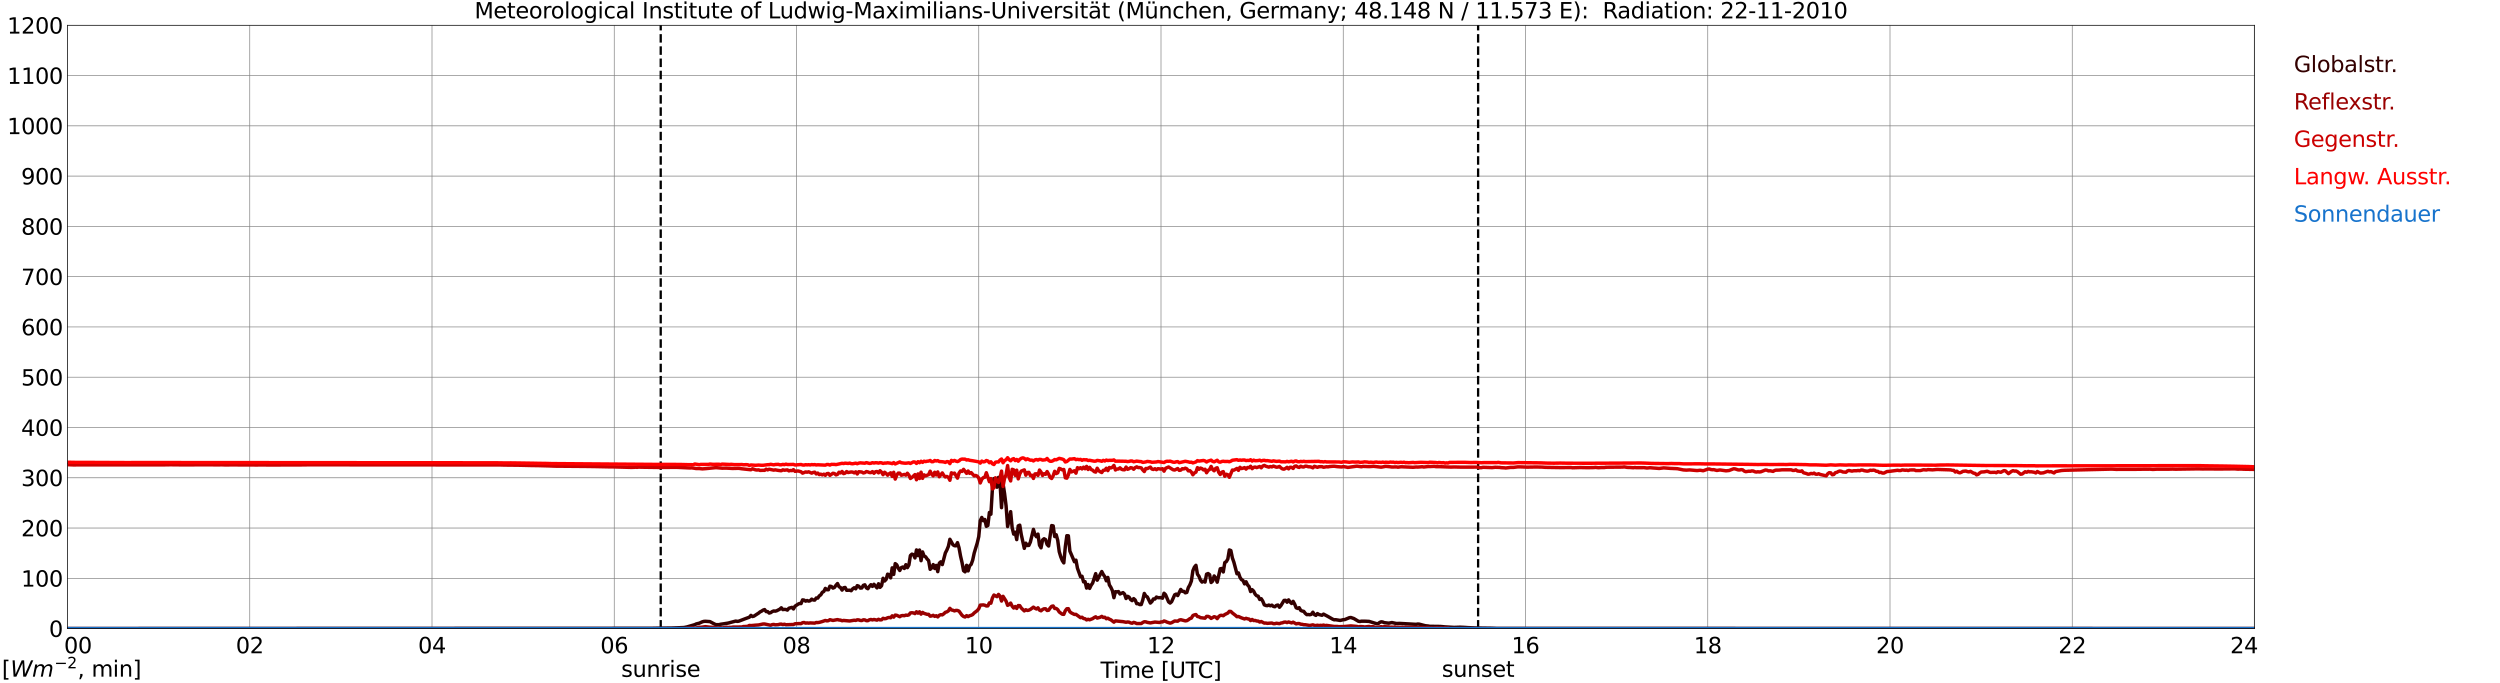 <?xml version="1.0" encoding="utf-8" standalone="no"?>
<!DOCTYPE svg PUBLIC "-//W3C//DTD SVG 1.1//EN"
  "http://www.w3.org/Graphics/SVG/1.1/DTD/svg11.dtd">
<svg xmlns:xlink="http://www.w3.org/1999/xlink" width="1085.4pt" height="296.64pt" viewBox="0 0 1085.4 296.64" xmlns="http://www.w3.org/2000/svg" version="1.1">
 <defs>
  <style type="text/css">*{stroke-linejoin: round; stroke-linecap: butt}</style>
 </defs>
 <g id="figure_1">
  <g id="patch_1">
   <path d="M 0 296.64 
L 1085.4 296.64 
L 1085.4 0 
L 0 0 
z
" style="fill: #ffffff"/>
  </g>
  <g id="axes_1">
   <g id="patch_2">
    <path d="M 29.306 272.909 
L 978.814 272.909 
L 978.814 10.976 
L 29.306 10.976 
z
" style="fill: #ffffff"/>
   </g>
   <g id="patch_3">
    <path d="M 978.814 272.909 
L 978.814 272.909 
L 978.814 10.976 
L 978.814 10.976 
z
" clip-path="url(#pc5f4a6d266)" style="fill: #d3d3d3; opacity: 0.25; stroke: #d3d3d3; stroke-linejoin: miter"/>
   </g>
   <g id="matplotlib.axis_1">
    <g id="xtick_1">
     <g id="line2d_1">
      <path d="M 29.306 272.909 
L 29.306 10.976 
" clip-path="url(#pc5f4a6d266)" style="fill: none; stroke: #808080; stroke-width: 0.3; stroke-linecap: square"/>
     </g>
     <g id="line2d_2"/>
     <g id="text_1">
      <!--    00 -->
      <g transform="translate(18.733 283.627) scale(0.095 -0.095)">
       <defs>
        <path id="DejaVuSans-20" transform="scale(0.016)"/>
        <path id="DejaVuSans-30" d="M 2034 4250 
Q 1547 4250 1301 3770 
Q 1056 3291 1056 2328 
Q 1056 1369 1301 889 
Q 1547 409 2034 409 
Q 2525 409 2770 889 
Q 3016 1369 3016 2328 
Q 3016 3291 2770 3770 
Q 2525 4250 2034 4250 
z
M 2034 4750 
Q 2819 4750 3233 4129 
Q 3647 3509 3647 2328 
Q 3647 1150 3233 529 
Q 2819 -91 2034 -91 
Q 1250 -91 836 529 
Q 422 1150 422 2328 
Q 422 3509 836 4129 
Q 1250 4750 2034 4750 
z
" transform="scale(0.016)"/>
       </defs>
       <use xlink:href="#DejaVuSans-20"/>
       <use xlink:href="#DejaVuSans-20" transform="translate(31.787 0)"/>
       <use xlink:href="#DejaVuSans-20" transform="translate(63.574 0)"/>
       <use xlink:href="#DejaVuSans-30" transform="translate(95.361 0)"/>
       <use xlink:href="#DejaVuSans-30" transform="translate(158.984 0)"/>
      </g>
     </g>
    </g>
    <g id="xtick_2">
     <g id="line2d_3">
      <path d="M 108.431 272.909 
L 108.431 10.976 
" clip-path="url(#pc5f4a6d266)" style="fill: none; stroke: #808080; stroke-width: 0.3; stroke-linecap: square"/>
     </g>
     <g id="line2d_4"/>
     <g id="text_2">
      <!-- 02 -->
      <g transform="translate(102.387 283.627) scale(0.095 -0.095)">
       <defs>
        <path id="DejaVuSans-32" d="M 1228 531 
L 3431 531 
L 3431 0 
L 469 0 
L 469 531 
Q 828 903 1448 1529 
Q 2069 2156 2228 2338 
Q 2531 2678 2651 2914 
Q 2772 3150 2772 3378 
Q 2772 3750 2511 3984 
Q 2250 4219 1831 4219 
Q 1534 4219 1204 4116 
Q 875 4013 500 3803 
L 500 4441 
Q 881 4594 1212 4672 
Q 1544 4750 1819 4750 
Q 2544 4750 2975 4387 
Q 3406 4025 3406 3419 
Q 3406 3131 3298 2873 
Q 3191 2616 2906 2266 
Q 2828 2175 2409 1742 
Q 1991 1309 1228 531 
z
" transform="scale(0.016)"/>
       </defs>
       <use xlink:href="#DejaVuSans-30"/>
       <use xlink:href="#DejaVuSans-32" transform="translate(63.623 0)"/>
      </g>
     </g>
    </g>
    <g id="xtick_3">
     <g id="line2d_5">
      <path d="M 187.557 272.909 
L 187.557 10.976 
" clip-path="url(#pc5f4a6d266)" style="fill: none; stroke: #808080; stroke-width: 0.3; stroke-linecap: square"/>
     </g>
     <g id="line2d_6"/>
     <g id="text_3">
      <!-- 04 -->
      <g transform="translate(181.513 283.627) scale(0.095 -0.095)">
       <defs>
        <path id="DejaVuSans-34" d="M 2419 4116 
L 825 1625 
L 2419 1625 
L 2419 4116 
z
M 2253 4666 
L 3047 4666 
L 3047 1625 
L 3713 1625 
L 3713 1100 
L 3047 1100 
L 3047 0 
L 2419 0 
L 2419 1100 
L 313 1100 
L 313 1709 
L 2253 4666 
z
" transform="scale(0.016)"/>
       </defs>
       <use xlink:href="#DejaVuSans-30"/>
       <use xlink:href="#DejaVuSans-34" transform="translate(63.623 0)"/>
      </g>
     </g>
    </g>
    <g id="xtick_4">
     <g id="line2d_7">
      <path d="M 266.683 272.909 
L 266.683 10.976 
" clip-path="url(#pc5f4a6d266)" style="fill: none; stroke: #808080; stroke-width: 0.3; stroke-linecap: square"/>
     </g>
     <g id="line2d_8"/>
     <g id="text_4">
      <!-- 06 -->
      <g transform="translate(260.638 283.627) scale(0.095 -0.095)">
       <defs>
        <path id="DejaVuSans-36" d="M 2113 2584 
Q 1688 2584 1439 2293 
Q 1191 2003 1191 1497 
Q 1191 994 1439 701 
Q 1688 409 2113 409 
Q 2538 409 2786 701 
Q 3034 994 3034 1497 
Q 3034 2003 2786 2293 
Q 2538 2584 2113 2584 
z
M 3366 4563 
L 3366 3988 
Q 3128 4100 2886 4159 
Q 2644 4219 2406 4219 
Q 1781 4219 1451 3797 
Q 1122 3375 1075 2522 
Q 1259 2794 1537 2939 
Q 1816 3084 2150 3084 
Q 2853 3084 3261 2657 
Q 3669 2231 3669 1497 
Q 3669 778 3244 343 
Q 2819 -91 2113 -91 
Q 1303 -91 875 529 
Q 447 1150 447 2328 
Q 447 3434 972 4092 
Q 1497 4750 2381 4750 
Q 2619 4750 2861 4703 
Q 3103 4656 3366 4563 
z
" transform="scale(0.016)"/>
       </defs>
       <use xlink:href="#DejaVuSans-30"/>
       <use xlink:href="#DejaVuSans-36" transform="translate(63.623 0)"/>
      </g>
     </g>
    </g>
    <g id="xtick_5">
     <g id="line2d_9">
      <path d="M 345.808 272.909 
L 345.808 10.976 
" clip-path="url(#pc5f4a6d266)" style="fill: none; stroke: #808080; stroke-width: 0.3; stroke-linecap: square"/>
     </g>
     <g id="line2d_10"/>
     <g id="text_5">
      <!-- 08 -->
      <g transform="translate(339.764 283.627) scale(0.095 -0.095)">
       <defs>
        <path id="DejaVuSans-38" d="M 2034 2216 
Q 1584 2216 1326 1975 
Q 1069 1734 1069 1313 
Q 1069 891 1326 650 
Q 1584 409 2034 409 
Q 2484 409 2743 651 
Q 3003 894 3003 1313 
Q 3003 1734 2745 1975 
Q 2488 2216 2034 2216 
z
M 1403 2484 
Q 997 2584 770 2862 
Q 544 3141 544 3541 
Q 544 4100 942 4425 
Q 1341 4750 2034 4750 
Q 2731 4750 3128 4425 
Q 3525 4100 3525 3541 
Q 3525 3141 3298 2862 
Q 3072 2584 2669 2484 
Q 3125 2378 3379 2068 
Q 3634 1759 3634 1313 
Q 3634 634 3220 271 
Q 2806 -91 2034 -91 
Q 1263 -91 848 271 
Q 434 634 434 1313 
Q 434 1759 690 2068 
Q 947 2378 1403 2484 
z
M 1172 3481 
Q 1172 3119 1398 2916 
Q 1625 2713 2034 2713 
Q 2441 2713 2670 2916 
Q 2900 3119 2900 3481 
Q 2900 3844 2670 4047 
Q 2441 4250 2034 4250 
Q 1625 4250 1398 4047 
Q 1172 3844 1172 3481 
z
" transform="scale(0.016)"/>
       </defs>
       <use xlink:href="#DejaVuSans-30"/>
       <use xlink:href="#DejaVuSans-38" transform="translate(63.623 0)"/>
      </g>
     </g>
    </g>
    <g id="xtick_6">
     <g id="line2d_11">
      <path d="M 424.934 272.909 
L 424.934 10.976 
" clip-path="url(#pc5f4a6d266)" style="fill: none; stroke: #808080; stroke-width: 0.3; stroke-linecap: square"/>
     </g>
     <g id="line2d_12"/>
     <g id="text_6">
      <!-- 10 -->
      <g transform="translate(418.89 283.627) scale(0.095 -0.095)">
       <defs>
        <path id="DejaVuSans-31" d="M 794 531 
L 1825 531 
L 1825 4091 
L 703 3866 
L 703 4441 
L 1819 4666 
L 2450 4666 
L 2450 531 
L 3481 531 
L 3481 0 
L 794 0 
L 794 531 
z
" transform="scale(0.016)"/>
       </defs>
       <use xlink:href="#DejaVuSans-31"/>
       <use xlink:href="#DejaVuSans-30" transform="translate(63.623 0)"/>
      </g>
     </g>
    </g>
    <g id="xtick_7">
     <g id="line2d_13">
      <path d="M 504.06 272.909 
L 504.06 10.976 
" clip-path="url(#pc5f4a6d266)" style="fill: none; stroke: #808080; stroke-width: 0.3; stroke-linecap: square"/>
     </g>
     <g id="line2d_14"/>
     <g id="text_7">
      <!-- 12 -->
      <g transform="translate(498.015 283.627) scale(0.095 -0.095)">
       <use xlink:href="#DejaVuSans-31"/>
       <use xlink:href="#DejaVuSans-32" transform="translate(63.623 0)"/>
      </g>
     </g>
    </g>
    <g id="xtick_8">
     <g id="line2d_15">
      <path d="M 583.185 272.909 
L 583.185 10.976 
" clip-path="url(#pc5f4a6d266)" style="fill: none; stroke: #808080; stroke-width: 0.3; stroke-linecap: square"/>
     </g>
     <g id="line2d_16"/>
     <g id="text_8">
      <!-- 14 -->
      <g transform="translate(577.141 283.627) scale(0.095 -0.095)">
       <use xlink:href="#DejaVuSans-31"/>
       <use xlink:href="#DejaVuSans-34" transform="translate(63.623 0)"/>
      </g>
     </g>
    </g>
    <g id="xtick_9">
     <g id="line2d_17">
      <path d="M 662.311 272.909 
L 662.311 10.976 
" clip-path="url(#pc5f4a6d266)" style="fill: none; stroke: #808080; stroke-width: 0.3; stroke-linecap: square"/>
     </g>
     <g id="line2d_18"/>
     <g id="text_9">
      <!-- 16 -->
      <g transform="translate(656.267 283.627) scale(0.095 -0.095)">
       <use xlink:href="#DejaVuSans-31"/>
       <use xlink:href="#DejaVuSans-36" transform="translate(63.623 0)"/>
      </g>
     </g>
    </g>
    <g id="xtick_10">
     <g id="line2d_19">
      <path d="M 741.437 272.909 
L 741.437 10.976 
" clip-path="url(#pc5f4a6d266)" style="fill: none; stroke: #808080; stroke-width: 0.3; stroke-linecap: square"/>
     </g>
     <g id="line2d_20"/>
     <g id="text_10">
      <!-- 18 -->
      <g transform="translate(735.392 283.627) scale(0.095 -0.095)">
       <use xlink:href="#DejaVuSans-31"/>
       <use xlink:href="#DejaVuSans-38" transform="translate(63.623 0)"/>
      </g>
     </g>
    </g>
    <g id="xtick_11">
     <g id="line2d_21">
      <path d="M 820.562 272.909 
L 820.562 10.976 
" clip-path="url(#pc5f4a6d266)" style="fill: none; stroke: #808080; stroke-width: 0.3; stroke-linecap: square"/>
     </g>
     <g id="line2d_22"/>
     <g id="text_11">
      <!-- 20 -->
      <g transform="translate(814.518 283.627) scale(0.095 -0.095)">
       <use xlink:href="#DejaVuSans-32"/>
       <use xlink:href="#DejaVuSans-30" transform="translate(63.623 0)"/>
      </g>
     </g>
    </g>
    <g id="xtick_12">
     <g id="line2d_23">
      <path d="M 899.688 272.909 
L 899.688 10.976 
" clip-path="url(#pc5f4a6d266)" style="fill: none; stroke: #808080; stroke-width: 0.3; stroke-linecap: square"/>
     </g>
     <g id="line2d_24"/>
     <g id="text_12">
      <!-- 22 -->
      <g transform="translate(893.644 283.627) scale(0.095 -0.095)">
       <use xlink:href="#DejaVuSans-32"/>
       <use xlink:href="#DejaVuSans-32" transform="translate(63.623 0)"/>
      </g>
     </g>
    </g>
    <g id="xtick_13">
     <g id="line2d_25">
      <path d="M 978.814 272.909 
L 978.814 10.976 
" clip-path="url(#pc5f4a6d266)" style="fill: none; stroke: #808080; stroke-width: 0.3; stroke-linecap: square"/>
     </g>
     <g id="line2d_26"/>
     <g id="text_13">
      <!-- 24    -->
      <g transform="translate(968.241 283.627) scale(0.095 -0.095)">
       <use xlink:href="#DejaVuSans-32"/>
       <use xlink:href="#DejaVuSans-34" transform="translate(63.623 0)"/>
       <use xlink:href="#DejaVuSans-20" transform="translate(127.246 0)"/>
       <use xlink:href="#DejaVuSans-20" transform="translate(159.033 0)"/>
       <use xlink:href="#DejaVuSans-20" transform="translate(190.82 0)"/>
      </g>
     </g>
    </g>
    <g id="text_14">
     <!-- Time [UTC] -->
     <g transform="translate(477.806 294.322) scale(0.095 -0.095)">
      <defs>
       <path id="DejaVuSans-54" d="M -19 4666 
L 3928 4666 
L 3928 4134 
L 2272 4134 
L 2272 0 
L 1638 0 
L 1638 4134 
L -19 4134 
L -19 4666 
z
" transform="scale(0.016)"/>
       <path id="DejaVuSans-69" d="M 603 3500 
L 1178 3500 
L 1178 0 
L 603 0 
L 603 3500 
z
M 603 4863 
L 1178 4863 
L 1178 4134 
L 603 4134 
L 603 4863 
z
" transform="scale(0.016)"/>
       <path id="DejaVuSans-6d" d="M 3328 2828 
Q 3544 3216 3844 3400 
Q 4144 3584 4550 3584 
Q 5097 3584 5394 3201 
Q 5691 2819 5691 2113 
L 5691 0 
L 5113 0 
L 5113 2094 
Q 5113 2597 4934 2840 
Q 4756 3084 4391 3084 
Q 3944 3084 3684 2787 
Q 3425 2491 3425 1978 
L 3425 0 
L 2847 0 
L 2847 2094 
Q 2847 2600 2669 2842 
Q 2491 3084 2119 3084 
Q 1678 3084 1418 2786 
Q 1159 2488 1159 1978 
L 1159 0 
L 581 0 
L 581 3500 
L 1159 3500 
L 1159 2956 
Q 1356 3278 1631 3431 
Q 1906 3584 2284 3584 
Q 2666 3584 2933 3390 
Q 3200 3197 3328 2828 
z
" transform="scale(0.016)"/>
       <path id="DejaVuSans-65" d="M 3597 1894 
L 3597 1613 
L 953 1613 
Q 991 1019 1311 708 
Q 1631 397 2203 397 
Q 2534 397 2845 478 
Q 3156 559 3463 722 
L 3463 178 
Q 3153 47 2828 -22 
Q 2503 -91 2169 -91 
Q 1331 -91 842 396 
Q 353 884 353 1716 
Q 353 2575 817 3079 
Q 1281 3584 2069 3584 
Q 2775 3584 3186 3129 
Q 3597 2675 3597 1894 
z
M 3022 2063 
Q 3016 2534 2758 2815 
Q 2500 3097 2075 3097 
Q 1594 3097 1305 2825 
Q 1016 2553 972 2059 
L 3022 2063 
z
" transform="scale(0.016)"/>
       <path id="DejaVuSans-5b" d="M 550 4863 
L 1875 4863 
L 1875 4416 
L 1125 4416 
L 1125 -397 
L 1875 -397 
L 1875 -844 
L 550 -844 
L 550 4863 
z
" transform="scale(0.016)"/>
       <path id="DejaVuSans-55" d="M 556 4666 
L 1191 4666 
L 1191 1831 
Q 1191 1081 1462 751 
Q 1734 422 2344 422 
Q 2950 422 3222 751 
Q 3494 1081 3494 1831 
L 3494 4666 
L 4128 4666 
L 4128 1753 
Q 4128 841 3676 375 
Q 3225 -91 2344 -91 
Q 1459 -91 1007 375 
Q 556 841 556 1753 
L 556 4666 
z
" transform="scale(0.016)"/>
       <path id="DejaVuSans-43" d="M 4122 4306 
L 4122 3641 
Q 3803 3938 3442 4084 
Q 3081 4231 2675 4231 
Q 1875 4231 1450 3742 
Q 1025 3253 1025 2328 
Q 1025 1406 1450 917 
Q 1875 428 2675 428 
Q 3081 428 3442 575 
Q 3803 722 4122 1019 
L 4122 359 
Q 3791 134 3420 21 
Q 3050 -91 2638 -91 
Q 1578 -91 968 557 
Q 359 1206 359 2328 
Q 359 3453 968 4101 
Q 1578 4750 2638 4750 
Q 3056 4750 3426 4639 
Q 3797 4528 4122 4306 
z
" transform="scale(0.016)"/>
       <path id="DejaVuSans-5d" d="M 1947 4863 
L 1947 -844 
L 622 -844 
L 622 -397 
L 1369 -397 
L 1369 4416 
L 622 4416 
L 622 4863 
L 1947 4863 
z
" transform="scale(0.016)"/>
      </defs>
      <use xlink:href="#DejaVuSans-54"/>
      <use xlink:href="#DejaVuSans-69" transform="translate(57.959 0)"/>
      <use xlink:href="#DejaVuSans-6d" transform="translate(85.742 0)"/>
      <use xlink:href="#DejaVuSans-65" transform="translate(183.154 0)"/>
      <use xlink:href="#DejaVuSans-20" transform="translate(244.678 0)"/>
      <use xlink:href="#DejaVuSans-5b" transform="translate(276.465 0)"/>
      <use xlink:href="#DejaVuSans-55" transform="translate(315.479 0)"/>
      <use xlink:href="#DejaVuSans-54" transform="translate(388.672 0)"/>
      <use xlink:href="#DejaVuSans-43" transform="translate(443.881 0)"/>
      <use xlink:href="#DejaVuSans-5d" transform="translate(513.705 0)"/>
     </g>
    </g>
   </g>
   <g id="matplotlib.axis_2">
    <g id="ytick_1">
     <g id="line2d_27">
      <path d="M 29.306 272.909 
L 978.814 272.909 
" clip-path="url(#pc5f4a6d266)" style="fill: none; stroke: #808080; stroke-width: 0.3; stroke-linecap: square"/>
     </g>
     <g id="line2d_28"/>
     <g id="text_15">
      <!-- 0 -->
      <g transform="translate(21.261 276.518) scale(0.095 -0.095)">
       <use xlink:href="#DejaVuSans-30"/>
      </g>
     </g>
    </g>
    <g id="ytick_2">
     <g id="line2d_29">
      <path d="M 29.306 251.081 
L 978.814 251.081 
" clip-path="url(#pc5f4a6d266)" style="fill: none; stroke: #808080; stroke-width: 0.3; stroke-linecap: square"/>
     </g>
     <g id="line2d_30"/>
     <g id="text_16">
      <!-- 100 -->
      <g transform="translate(9.173 254.69) scale(0.095 -0.095)">
       <use xlink:href="#DejaVuSans-31"/>
       <use xlink:href="#DejaVuSans-30" transform="translate(63.623 0)"/>
       <use xlink:href="#DejaVuSans-30" transform="translate(127.246 0)"/>
      </g>
     </g>
    </g>
    <g id="ytick_3">
     <g id="line2d_31">
      <path d="M 29.306 229.253 
L 978.814 229.253 
" clip-path="url(#pc5f4a6d266)" style="fill: none; stroke: #808080; stroke-width: 0.3; stroke-linecap: square"/>
     </g>
     <g id="line2d_32"/>
     <g id="text_17">
      <!-- 200 -->
      <g transform="translate(9.173 232.863) scale(0.095 -0.095)">
       <use xlink:href="#DejaVuSans-32"/>
       <use xlink:href="#DejaVuSans-30" transform="translate(63.623 0)"/>
       <use xlink:href="#DejaVuSans-30" transform="translate(127.246 0)"/>
      </g>
     </g>
    </g>
    <g id="ytick_4">
     <g id="line2d_33">
      <path d="M 29.306 207.426 
L 978.814 207.426 
" clip-path="url(#pc5f4a6d266)" style="fill: none; stroke: #808080; stroke-width: 0.3; stroke-linecap: square"/>
     </g>
     <g id="line2d_34"/>
     <g id="text_18">
      <!-- 300 -->
      <g transform="translate(9.173 211.035) scale(0.095 -0.095)">
       <defs>
        <path id="DejaVuSans-33" d="M 2597 2516 
Q 3050 2419 3304 2112 
Q 3559 1806 3559 1356 
Q 3559 666 3084 287 
Q 2609 -91 1734 -91 
Q 1441 -91 1130 -33 
Q 819 25 488 141 
L 488 750 
Q 750 597 1062 519 
Q 1375 441 1716 441 
Q 2309 441 2620 675 
Q 2931 909 2931 1356 
Q 2931 1769 2642 2001 
Q 2353 2234 1838 2234 
L 1294 2234 
L 1294 2753 
L 1863 2753 
Q 2328 2753 2575 2939 
Q 2822 3125 2822 3475 
Q 2822 3834 2567 4026 
Q 2313 4219 1838 4219 
Q 1578 4219 1281 4162 
Q 984 4106 628 3988 
L 628 4550 
Q 988 4650 1302 4700 
Q 1616 4750 1894 4750 
Q 2613 4750 3031 4423 
Q 3450 4097 3450 3541 
Q 3450 3153 3228 2886 
Q 3006 2619 2597 2516 
z
" transform="scale(0.016)"/>
       </defs>
       <use xlink:href="#DejaVuSans-33"/>
       <use xlink:href="#DejaVuSans-30" transform="translate(63.623 0)"/>
       <use xlink:href="#DejaVuSans-30" transform="translate(127.246 0)"/>
      </g>
     </g>
    </g>
    <g id="ytick_5">
     <g id="line2d_35">
      <path d="M 29.306 185.598 
L 978.814 185.598 
" clip-path="url(#pc5f4a6d266)" style="fill: none; stroke: #808080; stroke-width: 0.3; stroke-linecap: square"/>
     </g>
     <g id="line2d_36"/>
     <g id="text_19">
      <!-- 400 -->
      <g transform="translate(9.173 189.207) scale(0.095 -0.095)">
       <use xlink:href="#DejaVuSans-34"/>
       <use xlink:href="#DejaVuSans-30" transform="translate(63.623 0)"/>
       <use xlink:href="#DejaVuSans-30" transform="translate(127.246 0)"/>
      </g>
     </g>
    </g>
    <g id="ytick_6">
     <g id="line2d_37">
      <path d="M 29.306 163.77 
L 978.814 163.77 
" clip-path="url(#pc5f4a6d266)" style="fill: none; stroke: #808080; stroke-width: 0.3; stroke-linecap: square"/>
     </g>
     <g id="line2d_38"/>
     <g id="text_20">
      <!-- 500 -->
      <g transform="translate(9.173 167.379) scale(0.095 -0.095)">
       <defs>
        <path id="DejaVuSans-35" d="M 691 4666 
L 3169 4666 
L 3169 4134 
L 1269 4134 
L 1269 2991 
Q 1406 3038 1543 3061 
Q 1681 3084 1819 3084 
Q 2600 3084 3056 2656 
Q 3513 2228 3513 1497 
Q 3513 744 3044 326 
Q 2575 -91 1722 -91 
Q 1428 -91 1123 -41 
Q 819 9 494 109 
L 494 744 
Q 775 591 1075 516 
Q 1375 441 1709 441 
Q 2250 441 2565 725 
Q 2881 1009 2881 1497 
Q 2881 1984 2565 2268 
Q 2250 2553 1709 2553 
Q 1456 2553 1204 2497 
Q 953 2441 691 2322 
L 691 4666 
z
" transform="scale(0.016)"/>
       </defs>
       <use xlink:href="#DejaVuSans-35"/>
       <use xlink:href="#DejaVuSans-30" transform="translate(63.623 0)"/>
       <use xlink:href="#DejaVuSans-30" transform="translate(127.246 0)"/>
      </g>
     </g>
    </g>
    <g id="ytick_7">
     <g id="line2d_39">
      <path d="M 29.306 141.942 
L 978.814 141.942 
" clip-path="url(#pc5f4a6d266)" style="fill: none; stroke: #808080; stroke-width: 0.3; stroke-linecap: square"/>
     </g>
     <g id="line2d_40"/>
     <g id="text_21">
      <!-- 600 -->
      <g transform="translate(9.173 145.551) scale(0.095 -0.095)">
       <use xlink:href="#DejaVuSans-36"/>
       <use xlink:href="#DejaVuSans-30" transform="translate(63.623 0)"/>
       <use xlink:href="#DejaVuSans-30" transform="translate(127.246 0)"/>
      </g>
     </g>
    </g>
    <g id="ytick_8">
     <g id="line2d_41">
      <path d="M 29.306 120.114 
L 978.814 120.114 
" clip-path="url(#pc5f4a6d266)" style="fill: none; stroke: #808080; stroke-width: 0.3; stroke-linecap: square"/>
     </g>
     <g id="line2d_42"/>
     <g id="text_22">
      <!-- 700 -->
      <g transform="translate(9.173 123.724) scale(0.095 -0.095)">
       <defs>
        <path id="DejaVuSans-37" d="M 525 4666 
L 3525 4666 
L 3525 4397 
L 1831 0 
L 1172 0 
L 2766 4134 
L 525 4134 
L 525 4666 
z
" transform="scale(0.016)"/>
       </defs>
       <use xlink:href="#DejaVuSans-37"/>
       <use xlink:href="#DejaVuSans-30" transform="translate(63.623 0)"/>
       <use xlink:href="#DejaVuSans-30" transform="translate(127.246 0)"/>
      </g>
     </g>
    </g>
    <g id="ytick_9">
     <g id="line2d_43">
      <path d="M 29.306 98.287 
L 978.814 98.287 
" clip-path="url(#pc5f4a6d266)" style="fill: none; stroke: #808080; stroke-width: 0.3; stroke-linecap: square"/>
     </g>
     <g id="line2d_44"/>
     <g id="text_23">
      <!-- 800 -->
      <g transform="translate(9.173 101.896) scale(0.095 -0.095)">
       <use xlink:href="#DejaVuSans-38"/>
       <use xlink:href="#DejaVuSans-30" transform="translate(63.623 0)"/>
       <use xlink:href="#DejaVuSans-30" transform="translate(127.246 0)"/>
      </g>
     </g>
    </g>
    <g id="ytick_10">
     <g id="line2d_45">
      <path d="M 29.306 76.459 
L 978.814 76.459 
" clip-path="url(#pc5f4a6d266)" style="fill: none; stroke: #808080; stroke-width: 0.3; stroke-linecap: square"/>
     </g>
     <g id="line2d_46"/>
     <g id="text_24">
      <!-- 900 -->
      <g transform="translate(9.173 80.068) scale(0.095 -0.095)">
       <defs>
        <path id="DejaVuSans-39" d="M 703 97 
L 703 672 
Q 941 559 1184 500 
Q 1428 441 1663 441 
Q 2288 441 2617 861 
Q 2947 1281 2994 2138 
Q 2813 1869 2534 1725 
Q 2256 1581 1919 1581 
Q 1219 1581 811 2004 
Q 403 2428 403 3163 
Q 403 3881 828 4315 
Q 1253 4750 1959 4750 
Q 2769 4750 3195 4129 
Q 3622 3509 3622 2328 
Q 3622 1225 3098 567 
Q 2575 -91 1691 -91 
Q 1453 -91 1209 -44 
Q 966 3 703 97 
z
M 1959 2075 
Q 2384 2075 2632 2365 
Q 2881 2656 2881 3163 
Q 2881 3666 2632 3958 
Q 2384 4250 1959 4250 
Q 1534 4250 1286 3958 
Q 1038 3666 1038 3163 
Q 1038 2656 1286 2365 
Q 1534 2075 1959 2075 
z
" transform="scale(0.016)"/>
       </defs>
       <use xlink:href="#DejaVuSans-39"/>
       <use xlink:href="#DejaVuSans-30" transform="translate(63.623 0)"/>
       <use xlink:href="#DejaVuSans-30" transform="translate(127.246 0)"/>
      </g>
     </g>
    </g>
    <g id="ytick_11">
     <g id="line2d_47">
      <path d="M 29.306 54.631 
L 978.814 54.631 
" clip-path="url(#pc5f4a6d266)" style="fill: none; stroke: #808080; stroke-width: 0.3; stroke-linecap: square"/>
     </g>
     <g id="line2d_48"/>
     <g id="text_25">
      <!-- 1000 -->
      <g transform="translate(3.128 58.24) scale(0.095 -0.095)">
       <use xlink:href="#DejaVuSans-31"/>
       <use xlink:href="#DejaVuSans-30" transform="translate(63.623 0)"/>
       <use xlink:href="#DejaVuSans-30" transform="translate(127.246 0)"/>
       <use xlink:href="#DejaVuSans-30" transform="translate(190.869 0)"/>
      </g>
     </g>
    </g>
    <g id="ytick_12">
     <g id="line2d_49">
      <path d="M 29.306 32.803 
L 978.814 32.803 
" clip-path="url(#pc5f4a6d266)" style="fill: none; stroke: #808080; stroke-width: 0.3; stroke-linecap: square"/>
     </g>
     <g id="line2d_50"/>
     <g id="text_26">
      <!-- 1100 -->
      <g transform="translate(3.128 36.413) scale(0.095 -0.095)">
       <use xlink:href="#DejaVuSans-31"/>
       <use xlink:href="#DejaVuSans-31" transform="translate(63.623 0)"/>
       <use xlink:href="#DejaVuSans-30" transform="translate(127.246 0)"/>
       <use xlink:href="#DejaVuSans-30" transform="translate(190.869 0)"/>
      </g>
     </g>
    </g>
    <g id="ytick_13">
     <g id="line2d_51">
      <path d="M 29.306 10.976 
L 978.814 10.976 
" clip-path="url(#pc5f4a6d266)" style="fill: none; stroke: #808080; stroke-width: 0.3; stroke-linecap: square"/>
     </g>
     <g id="line2d_52"/>
     <g id="text_27">
      <!-- 1200 -->
      <g transform="translate(3.128 14.585) scale(0.095 -0.095)">
       <use xlink:href="#DejaVuSans-31"/>
       <use xlink:href="#DejaVuSans-32" transform="translate(63.623 0)"/>
       <use xlink:href="#DejaVuSans-30" transform="translate(127.246 0)"/>
       <use xlink:href="#DejaVuSans-30" transform="translate(190.869 0)"/>
      </g>
     </g>
    </g>
   </g>
   <g id="line2d_53">
    <path d="M 286.86 272.909 
L 286.86 10.976 
" clip-path="url(#pc5f4a6d266)" style="fill: none; stroke-dasharray: 3.7,1.6; stroke-dashoffset: 0; stroke: #000000"/>
   </g>
   <g id="line2d_54">
    <path d="M 641.738 272.909 
L 641.738 10.976 
" clip-path="url(#pc5f4a6d266)" style="fill: none; stroke-dasharray: 3.7,1.6; stroke-dashoffset: 0; stroke: #000000"/>
   </g>
   <g id="line2d_55">
    <path d="M 29.306 272.909 
L 282.508 272.802 
L 284.486 272.756 
L 291.739 272.664 
L 295.036 272.527 
L 297.014 272.437 
L 298.333 272.162 
L 301.63 271.202 
L 302.289 270.881 
L 303.608 270.56 
L 304.927 269.964 
L 305.586 269.783 
L 306.246 269.737 
L 307.564 269.829 
L 308.224 269.875 
L 310.202 270.927 
L 310.861 271.202 
L 312.18 271.202 
L 312.839 271.019 
L 314.158 270.835 
L 316.136 270.514 
L 319.433 269.646 
L 320.093 269.783 
L 320.752 269.691 
L 323.39 268.683 
L 325.368 267.952 
L 326.027 267.175 
L 326.686 267.677 
L 327.346 267.493 
L 328.665 266.625 
L 329.324 266.212 
L 329.983 265.664 
L 330.643 265.343 
L 331.302 264.885 
L 331.961 264.658 
L 332.621 265.527 
L 333.28 265.527 
L 333.94 266.166 
L 334.599 265.985 
L 335.258 265.527 
L 335.918 265.252 
L 336.577 265.343 
L 337.236 265.16 
L 338.555 264.475 
L 339.215 263.879 
L 339.874 264.658 
L 340.533 264.566 
L 341.193 264.612 
L 341.852 264.885 
L 342.512 264.062 
L 343.83 263.695 
L 344.49 264.383 
L 345.149 263.193 
L 346.468 262.322 
L 347.127 262.004 
L 347.787 262.049 
L 348.446 260.447 
L 349.105 260.539 
L 349.765 260.995 
L 350.424 260.722 
L 351.083 260.995 
L 351.743 260.814 
L 352.402 260.126 
L 353.062 260.493 
L 353.721 260.539 
L 354.38 259.624 
L 355.04 259.67 
L 355.699 258.708 
L 356.359 258.251 
L 357.018 257.151 
L 357.677 256.787 
L 358.337 255.46 
L 358.996 256.053 
L 359.655 256.053 
L 360.315 254.499 
L 360.974 254.635 
L 361.634 255.322 
L 362.293 255.047 
L 362.952 254.087 
L 363.612 253.353 
L 364.271 254.726 
L 364.93 255.093 
L 365.59 256.191 
L 366.249 255.185 
L 366.909 255.047 
L 367.568 256.283 
L 368.887 256.237 
L 369.546 256.466 
L 370.206 255.643 
L 370.865 255.185 
L 371.524 255.643 
L 372.184 254.27 
L 372.843 254.499 
L 373.502 255.322 
L 374.162 255.276 
L 374.821 254.133 
L 375.481 253.903 
L 376.14 255.23 
L 376.799 255.597 
L 377.459 254.589 
L 378.118 253.858 
L 378.777 254.589 
L 379.437 253.674 
L 380.756 255.23 
L 381.415 253.445 
L 382.074 255.001 
L 382.734 254.316 
L 383.393 251.066 
L 384.053 252.255 
L 384.712 251.57 
L 385.371 249.282 
L 386.031 249.509 
L 386.69 250.882 
L 387.349 246.536 
L 388.009 249.374 
L 388.668 244.705 
L 389.328 245.209 
L 389.987 246.674 
L 390.646 247.68 
L 391.306 246.445 
L 391.965 246.17 
L 392.624 246.812 
L 393.284 245.164 
L 393.943 246.445 
L 394.603 245.301 
L 395.262 241.182 
L 395.921 240.586 
L 396.581 240.815 
L 397.24 242.234 
L 397.899 238.757 
L 398.559 241.228 
L 399.218 238.803 
L 399.878 243.424 
L 400.537 239.626 
L 401.196 241.411 
L 401.856 241.73 
L 402.515 242.693 
L 403.175 243.378 
L 403.834 247.176 
L 404.493 246.582 
L 405.153 245.118 
L 405.812 246.812 
L 406.471 245.484 
L 407.131 248.182 
L 407.79 244.522 
L 408.45 243.928 
L 409.109 245.118 
L 410.428 240.084 
L 411.087 238.803 
L 411.746 237.201 
L 412.406 234.134 
L 413.725 236.515 
L 414.384 236.926 
L 415.043 236.972 
L 415.703 235.599 
L 416.362 237.797 
L 417.022 241.411 
L 417.681 244.249 
L 418.34 247.772 
L 419 248.274 
L 419.659 245.439 
L 420.318 247.864 
L 420.978 245.666 
L 421.637 245.026 
L 422.297 243.195 
L 422.956 240.13 
L 424.275 235.782 
L 424.934 232.99 
L 425.593 226.036 
L 426.253 224.663 
L 426.912 226.082 
L 427.572 225.532 
L 428.231 228.507 
L 428.89 228.14 
L 429.55 222.511 
L 430.209 223.244 
L 430.869 212.171 
L 431.528 207.777 
L 432.847 211.529 
L 433.506 207.273 
L 434.165 209.562 
L 434.825 220.406 
L 435.484 210.019 
L 436.144 214.275 
L 436.803 219.629 
L 437.462 228.598 
L 438.122 225.761 
L 438.781 222.146 
L 439.44 229.146 
L 440.1 231.892 
L 440.759 231.069 
L 441.419 234.271 
L 442.078 228.323 
L 442.737 228.003 
L 443.397 232.121 
L 444.716 238.07 
L 445.375 235.828 
L 446.034 236.834 
L 446.694 236.788 
L 447.353 235.324 
L 448.672 229.834 
L 449.331 232.076 
L 449.991 233.036 
L 450.65 231.892 
L 451.309 236.697 
L 451.969 237.843 
L 452.628 234.455 
L 453.287 233.907 
L 453.947 234.271 
L 454.606 236.378 
L 455.266 237.063 
L 456.584 228.186 
L 457.244 228.323 
L 457.903 232.944 
L 458.563 232.167 
L 459.222 234.592 
L 459.881 239.534 
L 460.541 241.73 
L 461.2 243.378 
L 461.859 244.384 
L 462.519 237.384 
L 463.178 232.58 
L 463.838 232.626 
L 464.497 239.259 
L 466.475 243.882 
L 467.134 243.195 
L 467.794 246.72 
L 469.113 250.38 
L 469.772 250.197 
L 470.431 252.622 
L 471.091 252.53 
L 471.75 255.322 
L 472.409 253.766 
L 473.069 255.46 
L 473.728 254.087 
L 474.388 253.126 
L 475.706 249.053 
L 476.366 251.891 
L 478.344 248.136 
L 479.003 249.418 
L 479.663 250.38 
L 480.322 252.164 
L 480.981 250.699 
L 481.641 253.949 
L 482.3 255.001 
L 482.96 256.466 
L 483.619 259.487 
L 484.278 256.878 
L 484.938 256.97 
L 485.597 256.833 
L 486.256 257.885 
L 487.575 257.289 
L 488.235 257.931 
L 488.894 259.851 
L 489.553 258.891 
L 490.213 259.258 
L 490.872 260.31 
L 491.532 260.768 
L 492.191 259.897 
L 492.85 260.493 
L 493.51 262.095 
L 494.169 262.095 
L 494.828 262.506 
L 495.488 262.46 
L 496.147 260.493 
L 496.807 257.656 
L 497.466 258.753 
L 498.125 259.166 
L 499.444 261.82 
L 500.103 261.179 
L 500.763 260.035 
L 501.422 260.081 
L 502.082 259.212 
L 502.741 259.487 
L 504.06 259.487 
L 504.719 259.714 
L 505.379 257.564 
L 506.038 258.206 
L 507.357 261.316 
L 508.016 261.82 
L 508.675 261.224 
L 509.994 258.251 
L 510.654 257.931 
L 511.313 258.57 
L 512.632 255.916 
L 513.291 256.741 
L 513.95 256.741 
L 514.61 257.381 
L 515.269 257.197 
L 515.929 255.093 
L 516.588 253.949 
L 517.247 252.255 
L 517.907 247.772 
L 518.566 246.216 
L 519.226 245.439 
L 519.885 249.282 
L 520.544 250.197 
L 521.204 251.891 
L 521.863 252.714 
L 522.522 252.301 
L 523.182 252.714 
L 523.841 249.282 
L 524.501 249.007 
L 525.16 249.509 
L 525.819 252.897 
L 526.479 252.301 
L 527.138 250.06 
L 527.797 250.928 
L 528.457 252.76 
L 529.776 246.947 
L 530.435 246.812 
L 531.094 248.32 
L 531.754 244.249 
L 532.413 243.836 
L 533.073 242.693 
L 533.732 238.757 
L 534.391 239.032 
L 535.051 242.234 
L 535.71 244.111 
L 537.029 249.099 
L 537.688 248.732 
L 538.348 250.655 
L 539.007 251.662 
L 539.666 252.026 
L 540.326 253.491 
L 540.985 252.576 
L 541.644 253.949 
L 542.304 254.68 
L 542.963 256.833 
L 543.623 256.008 
L 544.282 256.649 
L 544.941 257.976 
L 545.601 258.662 
L 546.26 258.845 
L 546.919 260.264 
L 547.579 259.943 
L 548.238 260.995 
L 548.898 262.597 
L 549.557 262.872 
L 550.216 262.964 
L 550.876 262.689 
L 551.535 263.01 
L 552.195 262.735 
L 552.854 263.285 
L 553.513 263.422 
L 554.173 262.827 
L 554.832 262.689 
L 555.491 263.649 
L 556.151 262.872 
L 557.47 260.677 
L 558.129 260.631 
L 558.788 261.454 
L 559.448 260.447 
L 560.107 261.362 
L 560.766 262.004 
L 561.426 261.087 
L 562.085 262.276 
L 562.745 263.879 
L 563.404 264.154 
L 564.063 263.833 
L 564.723 265.022 
L 565.382 265.297 
L 566.042 265.435 
L 566.701 266.304 
L 567.36 266.854 
L 568.02 266.808 
L 568.679 266.9 
L 569.338 266.716 
L 569.998 265.802 
L 570.657 266.854 
L 571.317 267.175 
L 571.976 266.395 
L 572.635 266.808 
L 573.954 267.129 
L 574.613 266.625 
L 576.592 267.677 
L 578.57 268.82 
L 579.229 269.095 
L 579.889 269.05 
L 581.867 269.371 
L 583.185 269.05 
L 583.845 269.004 
L 585.164 268.456 
L 585.823 268.181 
L 586.482 268.089 
L 587.801 268.548 
L 589.779 269.737 
L 590.439 269.829 
L 591.098 269.691 
L 592.417 269.691 
L 594.395 269.783 
L 597.692 270.789 
L 598.351 270.743 
L 599.011 270.239 
L 599.67 269.964 
L 600.329 270.056 
L 600.989 270.331 
L 602.967 270.56 
L 604.286 270.285 
L 606.264 270.698 
L 607.582 270.652 
L 614.836 271.064 
L 615.495 270.927 
L 616.154 270.973 
L 618.792 271.658 
L 620.111 271.796 
L 620.77 271.933 
L 622.089 271.933 
L 625.386 271.979 
L 627.364 272.162 
L 631.32 272.391 
L 633.958 272.3 
L 635.936 272.391 
L 637.255 272.483 
L 641.211 272.664 
L 647.805 272.756 
L 649.783 272.848 
L 651.102 272.848 
L 978.154 272.909 
L 978.154 272.909 
" clip-path="url(#pc5f4a6d266)" style="fill: none; stroke: #330000; stroke-width: 1.5; stroke-linecap: square"/>
   </g>
   <g id="line2d_56">
    <path d="M 29.306 272.909 
L 297.674 272.909 
L 298.333 272.725 
L 300.971 272.516 
L 301.63 272.773 
L 303.608 272.306 
L 304.267 272.354 
L 306.246 272.075 
L 308.224 272.306 
L 309.543 272.354 
L 311.521 272.586 
L 312.18 272.586 
L 312.839 272.446 
L 313.499 272.634 
L 315.477 272.306 
L 316.136 272.446 
L 316.796 272.354 
L 317.455 272.4 
L 318.114 272.261 
L 322.071 272.215 
L 322.73 272.027 
L 324.049 271.981 
L 324.708 271.887 
L 325.368 271.516 
L 326.027 271.608 
L 328.005 271.422 
L 329.324 271.331 
L 331.302 270.912 
L 331.961 270.912 
L 333.28 271.191 
L 334.599 271.47 
L 335.258 271.191 
L 335.918 271.097 
L 336.577 271.283 
L 337.896 271.191 
L 338.555 271.003 
L 339.215 270.957 
L 339.874 271.191 
L 340.533 271.003 
L 341.193 271.237 
L 343.83 271.143 
L 344.49 271.143 
L 345.149 270.818 
L 347.127 270.724 
L 347.787 270.772 
L 348.446 270.353 
L 349.105 270.259 
L 349.765 270.538 
L 350.424 270.444 
L 351.083 270.538 
L 351.743 270.444 
L 353.721 270.538 
L 354.38 270.259 
L 355.04 270.305 
L 355.699 270.213 
L 357.018 269.84 
L 358.337 269.375 
L 358.996 269.56 
L 359.655 269.469 
L 360.315 269.05 
L 361.634 269.375 
L 363.612 269.002 
L 364.271 269.189 
L 364.93 269.235 
L 365.59 269.515 
L 366.249 269.375 
L 368.887 269.608 
L 370.865 269.281 
L 371.524 269.375 
L 372.184 269.095 
L 372.843 269.141 
L 373.502 269.375 
L 374.162 269.421 
L 374.821 269.095 
L 375.481 269.141 
L 376.14 269.469 
L 376.799 269.469 
L 377.459 269.095 
L 378.118 268.956 
L 378.777 269.141 
L 379.437 268.956 
L 380.756 269.235 
L 381.415 268.862 
L 382.074 269.141 
L 382.734 269.095 
L 383.393 268.445 
L 384.053 268.631 
L 384.712 268.537 
L 385.371 268.211 
L 386.031 268.072 
L 386.69 268.211 
L 387.349 267.373 
L 388.009 267.932 
L 388.668 267.048 
L 389.328 267.142 
L 390.646 267.747 
L 391.306 267.327 
L 391.965 267.234 
L 392.624 267.327 
L 393.284 267.048 
L 393.943 267.142 
L 394.603 266.954 
L 395.262 266.116 
L 395.921 266.024 
L 396.581 266.116 
L 397.24 266.395 
L 397.899 265.605 
L 398.559 266.21 
L 399.218 265.605 
L 399.878 266.629 
L 400.537 265.885 
L 401.196 266.304 
L 402.515 266.723 
L 403.175 266.723 
L 403.834 267.513 
L 404.493 267.419 
L 405.153 267.142 
L 405.812 267.607 
L 406.471 267.327 
L 407.131 267.838 
L 407.79 267.142 
L 408.45 266.863 
L 409.109 266.954 
L 409.768 266.489 
L 410.428 265.839 
L 411.087 265.651 
L 411.746 265.232 
L 412.406 264.117 
L 413.065 264.813 
L 413.725 264.953 
L 414.384 265.232 
L 415.043 265.001 
L 415.703 265.046 
L 416.362 265.326 
L 417.681 267.142 
L 418.34 267.653 
L 419 267.886 
L 419.659 267.282 
L 420.318 267.699 
L 420.978 267.327 
L 421.637 267.142 
L 422.297 266.814 
L 422.956 266.116 
L 424.275 265.092 
L 424.934 264.302 
L 425.593 262.72 
L 426.912 262.626 
L 427.572 262.765 
L 428.231 263.093 
L 428.89 263.045 
L 429.55 261.742 
L 430.209 261.881 
L 430.869 259.6 
L 431.528 258.345 
L 432.847 259.044 
L 433.506 258.066 
L 434.165 258.81 
L 434.825 260.952 
L 435.484 258.904 
L 436.803 260.997 
L 437.462 262.813 
L 438.122 262.486 
L 438.781 261.836 
L 439.44 263.185 
L 440.1 263.977 
L 440.759 263.324 
L 441.419 264.162 
L 442.078 262.905 
L 442.737 262.953 
L 443.397 263.977 
L 444.716 265.232 
L 445.375 264.721 
L 446.034 265.046 
L 446.694 264.907 
L 447.353 264.582 
L 448.672 263.604 
L 449.331 264.069 
L 449.991 264.396 
L 450.65 263.883 
L 451.309 264.907 
L 451.969 265.186 
L 452.628 264.627 
L 453.287 264.302 
L 453.947 264.302 
L 454.606 265.046 
L 455.266 264.953 
L 455.925 263.977 
L 456.584 263.233 
L 457.244 263.093 
L 457.903 264.162 
L 458.563 264.162 
L 459.222 264.673 
L 459.881 265.699 
L 461.2 266.675 
L 461.859 266.723 
L 462.519 265.14 
L 463.178 264.302 
L 463.838 264.256 
L 464.497 265.605 
L 465.156 266.116 
L 466.475 266.769 
L 467.134 266.723 
L 469.113 268.166 
L 469.772 267.978 
L 470.431 268.537 
L 471.091 268.631 
L 471.75 269.141 
L 472.409 268.862 
L 473.069 269.095 
L 474.388 268.585 
L 475.047 268.118 
L 475.706 267.792 
L 476.366 268.351 
L 477.685 267.978 
L 478.344 267.607 
L 479.003 268.072 
L 479.663 267.978 
L 480.322 268.631 
L 480.981 268.397 
L 481.641 268.816 
L 482.3 269.095 
L 483.619 270.119 
L 484.278 269.56 
L 486.916 269.84 
L 487.575 269.888 
L 488.894 270.165 
L 489.553 270.028 
L 490.213 270.119 
L 490.872 270.444 
L 491.532 270.584 
L 492.191 270.213 
L 492.85 270.399 
L 493.51 270.724 
L 495.488 270.724 
L 496.147 270.259 
L 496.807 269.934 
L 497.466 269.98 
L 498.125 270.213 
L 499.444 270.444 
L 501.422 270.073 
L 503.4 270.259 
L 504.06 270.028 
L 504.719 270.028 
L 505.379 269.608 
L 506.038 269.794 
L 506.697 270.119 
L 508.016 270.538 
L 508.675 270.353 
L 509.994 269.608 
L 511.313 269.7 
L 511.972 269.235 
L 512.632 269.05 
L 514.61 269.56 
L 515.269 269.469 
L 515.929 269.095 
L 516.588 268.585 
L 517.247 268.351 
L 517.907 267.234 
L 518.566 266.954 
L 519.226 266.814 
L 519.885 267.653 
L 520.544 267.792 
L 521.204 268.166 
L 523.182 268.397 
L 523.841 267.607 
L 524.501 267.607 
L 525.16 267.886 
L 525.819 268.491 
L 527.138 267.747 
L 527.797 267.932 
L 528.457 268.585 
L 529.116 267.699 
L 529.776 267.188 
L 530.435 267.142 
L 531.094 267.327 
L 531.754 266.814 
L 533.073 266.164 
L 533.732 265.42 
L 534.391 265.466 
L 535.051 266.116 
L 536.369 267.142 
L 537.029 267.747 
L 537.688 267.653 
L 539.007 268.257 
L 540.326 268.724 
L 540.985 268.445 
L 541.644 268.676 
L 542.304 268.77 
L 542.963 269.421 
L 543.623 268.956 
L 544.282 269.421 
L 544.941 269.375 
L 545.601 269.608 
L 546.26 269.654 
L 546.919 270.073 
L 547.579 269.84 
L 548.898 270.538 
L 549.557 270.492 
L 550.216 270.632 
L 552.195 270.492 
L 552.854 270.772 
L 553.513 270.772 
L 554.173 270.584 
L 555.491 270.772 
L 556.151 270.492 
L 556.81 270.399 
L 557.47 270.119 
L 558.129 270.073 
L 558.788 270.305 
L 559.448 270.028 
L 560.766 270.444 
L 561.426 270.119 
L 562.745 270.864 
L 563.404 270.724 
L 564.063 270.724 
L 564.723 271.003 
L 565.382 271.051 
L 566.042 271.237 
L 566.701 271.237 
L 568.679 271.562 
L 569.998 271.283 
L 570.657 271.516 
L 571.317 271.608 
L 571.976 271.422 
L 572.635 271.608 
L 573.295 271.47 
L 573.954 271.562 
L 574.613 271.376 
L 575.273 271.608 
L 575.932 271.516 
L 579.229 271.981 
L 580.548 271.981 
L 581.207 272.075 
L 583.185 272.027 
L 584.504 271.935 
L 586.482 271.748 
L 589.12 271.981 
L 589.779 272.167 
L 590.439 272.027 
L 591.757 272.075 
L 592.417 272.215 
L 594.395 271.981 
L 595.054 272.167 
L 595.714 272.075 
L 596.373 272.121 
L 597.032 272.354 
L 597.692 272.4 
L 599.67 272.075 
L 600.329 272.215 
L 600.989 272.075 
L 602.307 272.167 
L 602.967 272.167 
L 603.626 272.306 
L 604.286 272.261 
L 604.945 272.354 
L 605.604 272.167 
L 606.264 272.4 
L 606.923 272.306 
L 608.242 272.4 
L 608.901 272.306 
L 609.561 272.494 
L 610.22 272.261 
L 610.879 272.354 
L 612.198 272.354 
L 617.473 272.446 
L 618.792 272.586 
L 619.451 272.4 
L 620.111 272.446 
L 620.77 272.68 
L 621.429 272.586 
L 622.089 272.68 
L 624.067 272.494 
L 624.726 272.68 
L 625.386 272.54 
L 626.705 272.725 
L 627.364 272.54 
L 628.023 272.68 
L 628.683 272.586 
L 629.342 272.909 
L 978.154 272.909 
L 978.154 272.909 
" clip-path="url(#pc5f4a6d266)" style="fill: none; stroke: #990000; stroke-width: 1.5; stroke-linecap: square"/>
   </g>
   <g id="line2d_57">
    <path d="M 29.306 201.739 
L 31.943 201.855 
L 35.24 201.818 
L 39.856 201.835 
L 70.187 201.84 
L 74.144 201.776 
L 76.122 201.805 
L 80.737 201.835 
L 83.375 201.827 
L 86.672 201.79 
L 90.628 201.796 
L 95.244 201.84 
L 95.903 201.787 
L 97.881 201.862 
L 100.519 201.833 
L 111.728 201.877 
L 113.707 201.846 
L 117.003 201.894 
L 120.3 201.877 
L 123.597 201.868 
L 127.553 201.862 
L 130.191 201.855 
L 134.147 201.801 
L 217.229 201.866 
L 219.207 201.925 
L 221.186 201.938 
L 225.801 201.995 
L 230.417 202.106 
L 233.714 202.156 
L 238.329 202.283 
L 240.967 202.392 
L 254.155 202.503 
L 258.111 202.558 
L 264.045 202.685 
L 266.023 202.698 
L 273.936 202.925 
L 275.255 202.905 
L 275.914 202.84 
L 276.573 202.898 
L 277.233 202.809 
L 279.211 202.855 
L 285.805 202.949 
L 293.717 202.896 
L 295.696 202.984 
L 299.652 203.176 
L 300.311 203.117 
L 302.289 203.429 
L 303.608 203.422 
L 304.927 203.569 
L 306.246 203.475 
L 310.861 203.027 
L 313.499 203.267 
L 315.477 203.248 
L 318.114 203.387 
L 320.752 203.322 
L 322.071 203.527 
L 326.027 203.955 
L 326.686 203.534 
L 328.005 203.983 
L 328.665 204.071 
L 329.324 203.979 
L 329.983 204.243 
L 331.302 204.182 
L 331.961 204.208 
L 332.621 203.7 
L 333.28 204.012 
L 333.94 203.713 
L 335.918 204.116 
L 336.577 203.994 
L 337.896 204.234 
L 339.215 204.389 
L 339.874 203.988 
L 340.533 204.156 
L 341.852 204.009 
L 342.512 204.444 
L 343.171 204.252 
L 343.83 204.333 
L 344.49 203.913 
L 345.149 204.634 
L 346.468 204.461 
L 347.787 204.824 
L 348.446 205.422 
L 349.765 204.887 
L 350.424 205.018 
L 351.083 204.832 
L 352.402 205.415 
L 353.062 205.112 
L 353.721 204.992 
L 354.38 205.756 
L 355.04 205.398 
L 355.699 206.05 
L 356.359 205.863 
L 357.018 206.19 
L 357.677 205.86 
L 358.337 206.365 
L 358.996 205.647 
L 359.655 205.553 
L 360.315 206.378 
L 361.634 205.474 
L 362.293 205.594 
L 362.952 206.173 
L 363.612 205.961 
L 364.271 205.022 
L 364.93 205.326 
L 365.59 204.691 
L 366.249 205.62 
L 366.909 205.417 
L 367.568 204.732 
L 368.227 205.16 
L 369.546 204.904 
L 370.206 204.972 
L 370.865 205.302 
L 371.524 204.852 
L 372.184 205.78 
L 372.843 204.793 
L 374.162 204.931 
L 374.821 205.341 
L 375.481 205.184 
L 376.14 204.73 
L 376.799 204.872 
L 377.459 205.164 
L 378.118 205.203 
L 378.777 204.756 
L 379.437 205.474 
L 380.096 204.8 
L 380.756 204.71 
L 381.415 205.289 
L 382.074 204.37 
L 382.734 205.007 
L 383.393 206.094 
L 384.053 205.024 
L 384.712 205.535 
L 385.371 206.31 
L 386.031 205.692 
L 386.69 205.278 
L 387.349 206.827 
L 388.009 205.046 
L 388.668 207.997 
L 389.328 206.306 
L 389.987 205.393 
L 390.646 205.428 
L 391.306 206.336 
L 392.624 205.981 
L 393.284 206.293 
L 393.943 205.465 
L 394.603 206.28 
L 395.262 207.731 
L 395.921 207.292 
L 397.24 206.048 
L 397.899 208.294 
L 398.559 205.76 
L 399.218 207.746 
L 399.878 205.009 
L 400.537 207.681 
L 401.196 206.164 
L 401.856 206.607 
L 403.175 206.059 
L 403.834 204.579 
L 404.493 205.908 
L 405.153 206.598 
L 405.812 205.04 
L 406.471 206.212 
L 407.131 204.893 
L 407.79 206.98 
L 409.109 205.328 
L 409.768 206.402 
L 410.428 207.085 
L 411.087 206.854 
L 411.746 207.22 
L 412.406 208.521 
L 413.065 205.271 
L 413.725 205.653 
L 414.384 205.4 
L 415.703 207.589 
L 416.362 205.396 
L 417.022 204.472 
L 417.681 204.662 
L 418.34 203.772 
L 419.659 205.516 
L 420.318 204.492 
L 420.978 205.509 
L 421.637 205.19 
L 422.956 206.62 
L 423.615 206.426 
L 424.275 206.734 
L 424.934 207.532 
L 425.593 209.68 
L 426.253 208.104 
L 426.912 207.343 
L 427.572 207.209 
L 428.231 205.243 
L 429.55 209.13 
L 430.209 207.783 
L 430.869 212.289 
L 431.528 211.787 
L 432.187 207.439 
L 432.847 208.678 
L 433.506 209.462 
L 434.165 207.633 
L 434.825 204.54 
L 435.484 211.217 
L 436.144 207.613 
L 436.803 206.072 
L 437.462 202.143 
L 438.122 207.236 
L 438.781 208.807 
L 439.44 203.754 
L 440.1 203.992 
L 440.759 206.397 
L 441.419 204.134 
L 442.078 207.904 
L 442.737 205.771 
L 443.397 204.533 
L 444.716 203.994 
L 445.375 206.314 
L 446.034 205.162 
L 446.694 205.064 
L 447.353 206.478 
L 448.012 206.336 
L 448.672 207.718 
L 449.331 205.756 
L 449.991 205.695 
L 450.65 206.4 
L 451.309 204.073 
L 451.969 204.922 
L 452.628 206.428 
L 453.287 205.66 
L 453.947 205.93 
L 454.606 204.728 
L 455.266 205.867 
L 455.925 207.281 
L 456.584 207.744 
L 457.244 206.55 
L 457.903 204.616 
L 458.563 205.618 
L 459.222 205.271 
L 459.881 203.359 
L 460.541 203.61 
L 461.2 204.001 
L 461.859 203.833 
L 462.519 207.445 
L 463.178 207.602 
L 463.838 206.17 
L 464.497 203.809 
L 465.156 204.904 
L 466.475 204.385 
L 467.134 205.43 
L 467.794 203.04 
L 468.453 203.512 
L 469.113 203.051 
L 469.772 203.597 
L 470.431 202.82 
L 471.091 203.512 
L 471.75 202.492 
L 472.409 203.826 
L 473.069 202.916 
L 473.728 203.844 
L 474.388 204.127 
L 475.047 204.758 
L 475.706 204.966 
L 476.366 203.294 
L 477.025 204.363 
L 477.685 204.832 
L 478.344 205.149 
L 479.003 204.182 
L 479.663 204.138 
L 480.322 203.285 
L 480.981 204.324 
L 481.641 202.962 
L 482.3 203.169 
L 482.96 202.864 
L 483.619 202.065 
L 484.278 204.049 
L 484.938 203.632 
L 485.597 203.623 
L 486.256 203.106 
L 486.916 203.73 
L 487.575 203.948 
L 488.235 203.964 
L 488.894 202.789 
L 489.553 203.752 
L 490.213 203.49 
L 490.872 203.04 
L 491.532 203.169 
L 492.191 203.73 
L 492.85 203.027 
L 493.51 202.685 
L 494.169 203.014 
L 494.828 202.992 
L 495.488 203.143 
L 496.147 204.04 
L 496.807 204.725 
L 497.466 203.39 
L 498.125 203.449 
L 499.444 202.791 
L 500.103 203.645 
L 500.763 203.82 
L 501.422 203.501 
L 502.082 203.92 
L 502.741 203.481 
L 504.06 203.66 
L 504.719 203.492 
L 505.379 204.562 
L 506.038 203.328 
L 507.357 202.748 
L 508.675 203.56 
L 509.335 203.957 
L 509.994 204.084 
L 511.313 203.414 
L 511.972 204.21 
L 512.632 204.123 
L 513.291 203.492 
L 513.95 203.606 
L 514.61 203.267 
L 515.269 203.536 
L 515.929 204.435 
L 516.588 204.326 
L 517.247 204.97 
L 517.907 206.125 
L 518.566 205.313 
L 519.226 204.979 
L 519.885 203.04 
L 520.544 203.758 
L 521.204 203.215 
L 521.863 203.464 
L 522.522 204.031 
L 523.182 203.726 
L 523.841 205.241 
L 524.501 204.241 
L 525.16 203.844 
L 525.819 202.506 
L 526.479 203.839 
L 527.138 204.402 
L 527.797 203.335 
L 528.457 203.077 
L 529.116 205.077 
L 529.776 206.013 
L 530.435 205.024 
L 531.094 204.754 
L 531.754 206.775 
L 532.413 205.898 
L 533.073 206.109 
L 533.732 207.212 
L 535.051 204.073 
L 535.71 204.14 
L 537.029 203.376 
L 537.688 204.204 
L 538.348 202.881 
L 539.007 203.42 
L 539.666 203.276 
L 540.326 203.008 
L 540.985 203.671 
L 541.644 202.96 
L 542.304 203.056 
L 542.963 202.425 
L 543.623 203.475 
L 544.282 202.916 
L 544.941 202.759 
L 545.601 203.018 
L 546.919 202.534 
L 547.579 203.099 
L 548.238 202.337 
L 548.898 202.049 
L 549.557 202.407 
L 550.876 202.813 
L 551.535 202.536 
L 552.195 202.719 
L 552.854 202.353 
L 554.173 202.848 
L 554.832 202.767 
L 555.491 202.508 
L 556.151 203.149 
L 556.81 203.584 
L 557.47 203.695 
L 558.129 203.37 
L 558.788 202.894 
L 559.448 203.564 
L 560.107 202.853 
L 560.766 202.898 
L 561.426 203.381 
L 562.085 202.444 
L 562.745 202.298 
L 563.404 202.761 
L 564.063 202.942 
L 564.723 202.425 
L 565.382 202.711 
L 566.042 202.759 
L 566.701 202.383 
L 567.36 202.438 
L 568.02 202.654 
L 568.679 202.661 
L 569.338 202.811 
L 569.998 203.121 
L 570.657 202.451 
L 571.976 202.888 
L 572.635 202.634 
L 573.954 202.597 
L 574.613 202.874 
L 575.932 202.639 
L 576.592 202.698 
L 577.251 202.558 
L 578.57 202.449 
L 579.229 202.416 
L 580.548 202.595 
L 581.867 202.693 
L 582.526 202.741 
L 583.185 202.569 
L 584.504 202.774 
L 585.164 202.936 
L 589.12 202.385 
L 591.098 202.654 
L 591.757 202.488 
L 594.395 202.595 
L 596.373 202.455 
L 599.67 202.831 
L 601.648 202.466 
L 603.626 202.661 
L 604.286 202.767 
L 606.264 202.709 
L 606.923 202.842 
L 608.242 202.647 
L 613.517 202.877 
L 614.836 202.754 
L 615.495 202.791 
L 617.473 202.639 
L 618.133 202.767 
L 620.111 202.538 
L 620.77 202.564 
L 622.089 202.503 
L 622.748 202.486 
L 623.408 202.602 
L 625.386 202.621 
L 630.001 202.791 
L 631.32 202.735 
L 632.639 202.77 
L 634.617 202.82 
L 641.211 202.794 
L 642.53 203.062 
L 643.189 203.043 
L 643.848 202.874 
L 647.805 203.016 
L 649.123 202.87 
L 651.102 202.931 
L 651.761 203.043 
L 653.08 203.106 
L 653.739 203.182 
L 655.717 202.938 
L 657.036 202.938 
L 659.014 202.687 
L 660.333 202.709 
L 661.652 202.757 
L 662.97 202.813 
L 666.927 202.746 
L 669.564 202.802 
L 670.883 202.901 
L 677.477 203.012 
L 682.092 202.986 
L 682.752 203.093 
L 686.049 202.981 
L 688.027 203.025 
L 689.346 203.051 
L 691.983 202.997 
L 692.643 202.918 
L 693.961 203.067 
L 695.28 202.977 
L 696.599 202.979 
L 697.258 202.861 
L 704.511 202.791 
L 705.171 202.709 
L 706.49 202.933 
L 707.808 202.973 
L 709.127 203.073 
L 709.786 202.964 
L 710.446 203.058 
L 713.743 203.025 
L 715.062 203.197 
L 716.38 203.067 
L 717.699 203.182 
L 719.018 203.276 
L 720.337 203.385 
L 722.315 203.136 
L 724.952 203.342 
L 728.249 203.49 
L 730.887 204.031 
L 732.205 204.11 
L 733.524 204.018 
L 736.821 204.304 
L 738.14 204.154 
L 739.459 204.383 
L 741.437 203.684 
L 742.096 203.603 
L 742.756 203.848 
L 743.415 203.937 
L 744.074 203.911 
L 745.393 204.256 
L 746.712 204.031 
L 749.349 204.409 
L 750.668 204.28 
L 752.646 203.529 
L 753.306 203.577 
L 754.624 204.007 
L 755.284 204.047 
L 755.943 203.887 
L 756.602 203.977 
L 757.262 204.522 
L 757.921 204.787 
L 759.24 204.575 
L 759.899 204.621 
L 760.559 204.444 
L 761.218 204.505 
L 761.878 204.813 
L 762.537 204.942 
L 763.196 204.821 
L 763.856 204.911 
L 764.515 204.826 
L 766.493 204.051 
L 767.153 204.145 
L 767.812 204.448 
L 768.471 204.385 
L 769.79 204.66 
L 770.449 204.278 
L 771.109 204.108 
L 772.428 204.099 
L 773.746 203.961 
L 777.703 203.975 
L 778.362 204.25 
L 779.021 204.239 
L 779.681 203.994 
L 780.34 204.472 
L 781.659 204.645 
L 782.318 204.418 
L 782.978 205.247 
L 784.296 205.594 
L 784.956 205.88 
L 785.615 205.806 
L 786.275 205.529 
L 786.934 205.699 
L 787.593 205.406 
L 788.253 205.86 
L 788.912 205.902 
L 789.572 205.673 
L 790.231 205.981 
L 792.868 206.598 
L 793.528 205.692 
L 794.187 205.201 
L 794.847 205.291 
L 795.506 206.122 
L 796.165 206 
L 796.825 205.21 
L 797.484 205.079 
L 798.143 204.686 
L 798.803 204.49 
L 799.462 204.625 
L 800.122 204.918 
L 801.44 205.029 
L 802.1 204.45 
L 802.759 204.265 
L 804.078 204.553 
L 804.737 204.383 
L 806.056 204.385 
L 806.715 204.26 
L 807.375 204.398 
L 808.034 204.071 
L 808.694 204.112 
L 809.353 204.359 
L 810.672 204.562 
L 811.331 204.455 
L 811.99 204.132 
L 812.65 204.232 
L 813.309 204.11 
L 813.969 204.221 
L 814.628 204.621 
L 815.287 204.621 
L 815.947 205.149 
L 816.606 205.066 
L 817.265 205.387 
L 817.925 205.396 
L 819.244 204.715 
L 820.562 204.618 
L 823.859 204.167 
L 824.519 204.304 
L 825.178 204.287 
L 825.837 204.009 
L 827.156 204.171 
L 827.816 204.108 
L 828.475 204.304 
L 829.134 204.047 
L 831.112 204.018 
L 831.772 204.304 
L 833.75 204.298 
L 835.069 203.94 
L 836.388 204.049 
L 837.047 203.879 
L 839.025 203.996 
L 841.003 203.813 
L 846.938 204.009 
L 847.597 204.191 
L 848.256 204.223 
L 848.916 204.937 
L 849.575 204.581 
L 850.235 205.118 
L 850.894 205.291 
L 851.553 205.033 
L 852.213 204.629 
L 853.531 204.507 
L 854.191 204.76 
L 854.85 204.872 
L 855.51 204.629 
L 856.828 205.42 
L 857.488 205.516 
L 858.147 206.166 
L 858.806 205.954 
L 859.466 205.367 
L 860.125 204.935 
L 861.444 204.861 
L 862.763 204.605 
L 864.082 205.105 
L 866.06 205.046 
L 866.719 205.23 
L 867.378 204.806 
L 868.697 205.048 
L 870.016 204.319 
L 870.675 204.422 
L 871.994 205.631 
L 873.313 204.658 
L 873.972 204.35 
L 874.632 204.544 
L 875.291 204.485 
L 875.95 204.813 
L 877.269 205.882 
L 877.929 205.799 
L 879.247 204.8 
L 879.907 205.029 
L 880.566 204.686 
L 881.225 204.863 
L 881.885 204.821 
L 883.204 205.048 
L 883.863 205.33 
L 884.522 204.715 
L 885.841 205.404 
L 887.16 205.284 
L 888.479 204.808 
L 889.138 204.61 
L 889.797 204.863 
L 890.457 204.758 
L 891.775 205.339 
L 892.435 204.745 
L 895.072 204.276 
L 896.391 204.178 
L 916.832 203.671 
L 918.81 203.787 
L 922.766 203.756 
L 927.382 203.758 
L 928.701 203.737 
L 931.338 203.71 
L 932.657 203.721 
L 933.316 203.684 
L 934.635 203.806 
L 936.613 203.695 
L 941.229 203.717 
L 943.207 203.656 
L 944.526 203.71 
L 954.417 203.555 
L 956.395 203.614 
L 957.714 203.588 
L 961.67 203.612 
L 963.648 203.623 
L 966.285 203.601 
L 970.242 203.562 
L 971.561 203.684 
L 972.879 203.638 
L 974.198 203.717 
L 978.154 203.782 
L 978.154 203.782 
" clip-path="url(#pc5f4a6d266)" style="fill: none; stroke: #cc0000; stroke-width: 1.5; stroke-linecap: square"/>
   </g>
   <g id="line2d_58">
    <path d="M 29.306 200.681 
L 32.603 200.742 
L 36.559 200.746 
L 55.022 200.829 
L 62.275 200.812 
L 189.535 200.91 
L 193.492 200.906 
L 197.448 200.908 
L 200.085 200.908 
L 202.723 200.921 
L 215.251 200.925 
L 219.207 200.986 
L 221.845 200.967 
L 224.482 201.002 
L 231.736 201.111 
L 233.714 201.154 
L 237.011 201.198 
L 239.648 201.27 
L 285.805 201.626 
L 291.739 201.632 
L 295.036 201.639 
L 298.992 201.739 
L 300.311 201.748 
L 300.971 201.763 
L 301.63 201.449 
L 303.608 201.746 
L 304.267 201.615 
L 307.564 201.624 
L 308.224 201.475 
L 309.543 201.591 
L 312.18 201.558 
L 312.839 201.713 
L 313.499 201.495 
L 316.796 201.656 
L 317.455 201.578 
L 318.774 201.718 
L 321.411 201.7 
L 322.071 201.661 
L 322.73 201.787 
L 324.049 201.724 
L 324.708 201.794 
L 325.368 202.08 
L 326.027 201.868 
L 328.005 202.01 
L 329.324 201.91 
L 330.643 202.006 
L 331.302 202.004 
L 333.28 201.752 
L 333.94 201.744 
L 334.599 201.576 
L 335.918 201.827 
L 336.577 201.665 
L 337.896 201.598 
L 338.555 201.803 
L 339.215 201.794 
L 339.874 201.615 
L 340.533 201.759 
L 341.193 201.508 
L 341.852 201.685 
L 343.171 201.661 
L 344.49 201.619 
L 345.149 201.883 
L 347.787 201.667 
L 348.446 201.883 
L 349.105 201.918 
L 349.765 201.744 
L 350.424 201.835 
L 351.083 201.755 
L 351.743 201.866 
L 352.402 201.694 
L 353.062 201.781 
L 353.721 201.707 
L 354.38 201.877 
L 355.04 201.787 
L 358.337 201.949 
L 358.996 201.661 
L 359.655 201.676 
L 360.315 201.914 
L 360.974 201.604 
L 362.293 201.617 
L 362.952 201.722 
L 365.59 201.146 
L 366.249 201.257 
L 366.909 201.08 
L 368.227 201.22 
L 368.887 201.047 
L 369.546 201.296 
L 370.206 201.342 
L 371.524 201.078 
L 372.184 201.329 
L 372.843 201.069 
L 373.502 200.947 
L 375.481 201.117 
L 376.14 200.847 
L 377.459 201.2 
L 378.118 201.141 
L 378.777 200.858 
L 379.437 201.037 
L 380.096 200.899 
L 380.756 200.923 
L 381.415 201.067 
L 382.074 200.862 
L 382.734 200.936 
L 383.393 201.207 
L 384.053 201.034 
L 384.712 201.054 
L 385.371 200.927 
L 386.69 201.109 
L 387.349 201.305 
L 388.009 200.834 
L 388.668 201.423 
L 390.646 200.552 
L 391.306 200.912 
L 392.624 201.082 
L 393.284 201.113 
L 394.603 200.94 
L 395.262 201.213 
L 396.581 200.526 
L 397.24 200.593 
L 397.899 201.202 
L 398.559 200.443 
L 399.218 200.89 
L 399.878 200.262 
L 400.537 200.748 
L 401.196 200.231 
L 401.856 200.414 
L 402.515 200.24 
L 403.175 200.185 
L 403.834 199.917 
L 404.493 200.46 
L 405.153 200.449 
L 405.812 199.932 
L 406.471 200.15 
L 407.131 199.984 
L 407.79 200.384 
L 409.109 200.465 
L 409.768 200.554 
L 410.428 200.766 
L 411.087 200.386 
L 411.746 200.489 
L 412.406 201.29 
L 413.065 199.88 
L 413.725 200.242 
L 414.384 199.901 
L 415.043 200.218 
L 415.703 200.399 
L 416.362 200.096 
L 417.022 199.504 
L 417.681 199.31 
L 419 199.349 
L 419.659 199.718 
L 420.318 199.598 
L 420.978 199.851 
L 422.297 200.043 
L 424.934 200.51 
L 425.593 201.074 
L 426.253 200.192 
L 426.912 200.543 
L 427.572 200.43 
L 428.231 199.939 
L 428.89 200.148 
L 429.55 200.895 
L 430.209 200.486 
L 430.869 201.373 
L 431.528 201.674 
L 432.187 200.67 
L 432.847 200.556 
L 433.506 200.574 
L 434.165 199.729 
L 434.825 199.282 
L 435.484 200.908 
L 436.144 199.971 
L 436.803 199.585 
L 437.462 198.718 
L 438.122 199.574 
L 438.781 200.061 
L 439.44 199.382 
L 440.1 199.116 
L 440.759 199.96 
L 441.419 199.487 
L 442.078 200.235 
L 442.737 199.443 
L 443.397 199 
L 444.056 198.769 
L 444.716 199.002 
L 445.375 199.607 
L 446.034 199.196 
L 447.353 199.814 
L 448.012 199.751 
L 448.672 200.12 
L 449.331 199.674 
L 449.991 199.5 
L 450.65 199.762 
L 451.309 199.421 
L 451.969 199.493 
L 452.628 199.768 
L 453.947 199.607 
L 454.606 199.046 
L 455.266 199.856 
L 455.925 200.273 
L 456.584 200.259 
L 457.244 199.98 
L 457.903 199.511 
L 458.563 199.655 
L 459.881 198.996 
L 461.2 199.31 
L 461.859 199.574 
L 462.519 200.569 
L 463.178 200.366 
L 464.497 199.275 
L 465.156 199.319 
L 466.475 199.127 
L 467.134 199.557 
L 467.794 199.389 
L 468.453 199.576 
L 469.113 199.441 
L 469.772 199.853 
L 470.431 199.546 
L 471.091 199.648 
L 471.75 199.594 
L 472.409 199.954 
L 473.069 199.836 
L 475.047 200.231 
L 475.706 200.201 
L 476.366 199.884 
L 477.685 200.085 
L 478.344 200.279 
L 479.003 199.871 
L 479.663 200.155 
L 480.322 199.744 
L 480.981 199.958 
L 481.641 199.847 
L 482.96 199.847 
L 483.619 199.677 
L 484.278 200.225 
L 485.597 200.203 
L 488.894 200.27 
L 489.553 200.406 
L 490.213 200.329 
L 490.872 200.137 
L 491.532 200.146 
L 492.191 200.489 
L 493.51 200.201 
L 494.828 200.371 
L 495.488 200.414 
L 496.147 200.768 
L 497.466 200.539 
L 498.125 200.331 
L 499.444 200.484 
L 500.103 200.703 
L 502.082 200.565 
L 502.741 200.38 
L 505.379 200.812 
L 506.038 200.406 
L 506.697 200.251 
L 507.357 200.29 
L 508.016 200.209 
L 509.335 200.67 
L 509.994 200.7 
L 510.654 200.493 
L 511.313 200.406 
L 511.972 200.875 
L 514.61 200.275 
L 515.929 200.515 
L 516.588 200.72 
L 517.247 200.635 
L 517.907 200.984 
L 519.226 200.55 
L 519.885 199.982 
L 520.544 200.187 
L 522.522 199.912 
L 523.182 200.113 
L 523.841 200.583 
L 524.501 200.192 
L 525.819 199.781 
L 526.479 200.325 
L 527.138 200.515 
L 528.457 199.827 
L 529.116 200.524 
L 529.776 200.665 
L 530.435 200.362 
L 531.094 200.257 
L 531.754 200.366 
L 533.073 200.331 
L 533.732 200.484 
L 534.391 200.225 
L 535.051 199.816 
L 537.029 199.563 
L 537.688 199.869 
L 538.348 199.705 
L 539.007 199.819 
L 539.666 199.703 
L 540.326 199.712 
L 540.985 199.969 
L 541.644 199.867 
L 542.304 199.936 
L 542.963 199.596 
L 543.623 200.185 
L 544.282 199.766 
L 544.941 200.028 
L 546.26 199.954 
L 546.919 199.792 
L 547.579 200.155 
L 548.238 199.904 
L 548.898 199.847 
L 549.557 200.028 
L 550.216 199.98 
L 552.195 200.292 
L 552.854 200.078 
L 554.173 200.318 
L 555.491 200.192 
L 556.151 200.486 
L 557.47 200.5 
L 558.129 200.532 
L 558.788 200.307 
L 559.448 200.502 
L 560.766 200.246 
L 561.426 200.567 
L 562.085 200.225 
L 562.745 200.118 
L 563.404 200.441 
L 564.063 200.478 
L 564.723 200.318 
L 565.382 200.414 
L 566.042 200.27 
L 566.701 200.412 
L 572.635 200.29 
L 573.295 200.469 
L 573.954 200.438 
L 574.613 200.563 
L 575.273 200.414 
L 575.932 200.556 
L 581.207 200.567 
L 582.526 200.7 
L 583.185 200.478 
L 584.504 200.548 
L 585.823 200.709 
L 587.142 200.559 
L 588.46 200.624 
L 589.779 200.548 
L 590.439 200.742 
L 591.757 200.644 
L 592.417 200.521 
L 593.736 200.609 
L 594.395 200.783 
L 595.054 200.652 
L 596.373 200.779 
L 597.032 200.633 
L 597.692 200.607 
L 598.351 200.748 
L 599.011 200.698 
L 599.67 200.768 
L 600.329 200.624 
L 600.989 200.777 
L 601.648 200.665 
L 602.967 200.77 
L 603.626 200.6 
L 604.286 200.687 
L 604.945 200.641 
L 605.604 200.847 
L 606.264 200.703 
L 606.923 200.831 
L 608.242 200.692 
L 608.901 200.81 
L 609.561 200.657 
L 610.22 200.871 
L 610.879 200.823 
L 611.539 200.895 
L 613.517 200.755 
L 614.176 200.868 
L 616.814 200.713 
L 620.111 200.825 
L 620.77 200.67 
L 623.408 200.801 
L 624.067 200.936 
L 624.726 200.777 
L 626.045 200.93 
L 626.705 200.849 
L 627.364 201.05 
L 628.023 200.943 
L 628.683 201.021 
L 629.342 200.751 
L 635.936 200.722 
L 638.573 200.82 
L 640.552 200.77 
L 643.189 200.895 
L 644.508 200.829 
L 649.783 200.855 
L 650.442 200.742 
L 651.761 200.943 
L 657.036 201.008 
L 659.014 200.844 
L 668.905 200.956 
L 671.542 201.058 
L 672.861 201.082 
L 674.839 201.095 
L 677.477 201.05 
L 680.774 201.111 
L 687.368 201.122 
L 689.346 201.13 
L 693.302 201.111 
L 712.424 201.017 
L 713.743 201.052 
L 717.04 201.189 
L 724.293 201.281 
L 725.612 201.224 
L 726.93 201.274 
L 728.909 201.264 
L 730.887 201.384 
L 734.184 201.384 
L 737.48 201.355 
L 740.777 201.432 
L 742.756 201.412 
L 759.24 201.606 
L 760.559 201.63 
L 763.196 201.678 
L 765.834 201.639 
L 768.471 201.676 
L 772.428 201.663 
L 773.746 201.65 
L 775.725 201.685 
L 777.043 201.602 
L 779.681 201.641 
L 784.296 201.728 
L 785.615 201.82 
L 788.253 201.82 
L 792.868 201.984 
L 794.847 201.82 
L 796.825 201.947 
L 798.803 201.825 
L 801.44 201.923 
L 802.759 201.838 
L 805.397 201.903 
L 807.375 201.84 
L 811.99 201.862 
L 813.969 201.883 
L 815.287 201.94 
L 817.925 202.014 
L 820.562 201.964 
L 824.519 201.929 
L 825.178 201.979 
L 826.497 201.925 
L 832.431 201.914 
L 840.344 201.962 
L 841.663 201.899 
L 845.619 201.859 
L 846.938 201.875 
L 862.103 202.106 
L 864.082 202.1 
L 868.697 202.115 
L 876.61 202.161 
L 879.907 202.217 
L 883.204 202.189 
L 883.863 202.263 
L 885.841 202.244 
L 889.797 202.248 
L 895.732 202.226 
L 897.71 202.248 
L 954.417 202.158 
L 957.714 202.228 
L 964.967 202.324 
L 969.582 202.403 
L 972.879 202.482 
L 976.176 202.558 
L 978.154 202.637 
L 978.154 202.637 
" clip-path="url(#pc5f4a6d266)" style="fill: none; stroke: #ff0000; stroke-width: 1.5; stroke-linecap: square"/>
   </g>
   <g id="line2d_59">
    <path d="M 29.306 272.909 
L 978.154 272.909 
L 978.154 272.909 
" clip-path="url(#pc5f4a6d266)" style="fill: none; stroke: #1773cc; stroke-width: 1.5; stroke-linecap: square"/>
   </g>
   <g id="patch_4">
    <path d="M 29.306 272.909 
L 29.306 10.976 
" style="fill: none; stroke: #000000; stroke-width: 0.3; stroke-linejoin: miter; stroke-linecap: square"/>
   </g>
   <g id="patch_5">
    <path d="M 978.814 272.909 
L 978.814 10.976 
" style="fill: none; stroke: #000000; stroke-width: 0.3; stroke-linejoin: miter; stroke-linecap: square"/>
   </g>
   <g id="patch_6">
    <path d="M 29.306 272.909 
L 978.814 272.909 
" style="fill: none; stroke: #000000; stroke-width: 0.3; stroke-linejoin: miter; stroke-linecap: square"/>
   </g>
   <g id="patch_7">
    <path d="M 29.306 10.976 
L 978.814 10.976 
" style="fill: none; stroke: #000000; stroke-width: 0.3; stroke-linejoin: miter; stroke-linecap: square"/>
   </g>
   <g id="text_28">
    <!-- sunrise -->
    <g transform="translate(269.695 293.863) scale(0.095 -0.095)">
     <defs>
      <path id="DejaVuSans-73" d="M 2834 3397 
L 2834 2853 
Q 2591 2978 2328 3040 
Q 2066 3103 1784 3103 
Q 1356 3103 1142 2972 
Q 928 2841 928 2578 
Q 928 2378 1081 2264 
Q 1234 2150 1697 2047 
L 1894 2003 
Q 2506 1872 2764 1633 
Q 3022 1394 3022 966 
Q 3022 478 2636 193 
Q 2250 -91 1575 -91 
Q 1294 -91 989 -36 
Q 684 19 347 128 
L 347 722 
Q 666 556 975 473 
Q 1284 391 1588 391 
Q 1994 391 2212 530 
Q 2431 669 2431 922 
Q 2431 1156 2273 1281 
Q 2116 1406 1581 1522 
L 1381 1569 
Q 847 1681 609 1914 
Q 372 2147 372 2553 
Q 372 3047 722 3315 
Q 1072 3584 1716 3584 
Q 2034 3584 2315 3537 
Q 2597 3491 2834 3397 
z
" transform="scale(0.016)"/>
      <path id="DejaVuSans-75" d="M 544 1381 
L 544 3500 
L 1119 3500 
L 1119 1403 
Q 1119 906 1312 657 
Q 1506 409 1894 409 
Q 2359 409 2629 706 
Q 2900 1003 2900 1516 
L 2900 3500 
L 3475 3500 
L 3475 0 
L 2900 0 
L 2900 538 
Q 2691 219 2414 64 
Q 2138 -91 1772 -91 
Q 1169 -91 856 284 
Q 544 659 544 1381 
z
M 1991 3584 
L 1991 3584 
z
" transform="scale(0.016)"/>
      <path id="DejaVuSans-6e" d="M 3513 2113 
L 3513 0 
L 2938 0 
L 2938 2094 
Q 2938 2591 2744 2837 
Q 2550 3084 2163 3084 
Q 1697 3084 1428 2787 
Q 1159 2491 1159 1978 
L 1159 0 
L 581 0 
L 581 3500 
L 1159 3500 
L 1159 2956 
Q 1366 3272 1645 3428 
Q 1925 3584 2291 3584 
Q 2894 3584 3203 3211 
Q 3513 2838 3513 2113 
z
" transform="scale(0.016)"/>
      <path id="DejaVuSans-72" d="M 2631 2963 
Q 2534 3019 2420 3045 
Q 2306 3072 2169 3072 
Q 1681 3072 1420 2755 
Q 1159 2438 1159 1844 
L 1159 0 
L 581 0 
L 581 3500 
L 1159 3500 
L 1159 2956 
Q 1341 3275 1631 3429 
Q 1922 3584 2338 3584 
Q 2397 3584 2469 3576 
Q 2541 3569 2628 3553 
L 2631 2963 
z
" transform="scale(0.016)"/>
     </defs>
     <use xlink:href="#DejaVuSans-73"/>
     <use xlink:href="#DejaVuSans-75" transform="translate(52.1 0)"/>
     <use xlink:href="#DejaVuSans-6e" transform="translate(115.479 0)"/>
     <use xlink:href="#DejaVuSans-72" transform="translate(178.857 0)"/>
     <use xlink:href="#DejaVuSans-69" transform="translate(219.971 0)"/>
     <use xlink:href="#DejaVuSans-73" transform="translate(247.754 0)"/>
     <use xlink:href="#DejaVuSans-65" transform="translate(299.854 0)"/>
    </g>
   </g>
   <g id="text_29">
    <!-- sunset -->
    <g transform="translate(625.984 293.863) scale(0.095 -0.095)">
     <defs>
      <path id="DejaVuSans-74" d="M 1172 4494 
L 1172 3500 
L 2356 3500 
L 2356 3053 
L 1172 3053 
L 1172 1153 
Q 1172 725 1289 603 
Q 1406 481 1766 481 
L 2356 481 
L 2356 0 
L 1766 0 
Q 1100 0 847 248 
Q 594 497 594 1153 
L 594 3053 
L 172 3053 
L 172 3500 
L 594 3500 
L 594 4494 
L 1172 4494 
z
" transform="scale(0.016)"/>
     </defs>
     <use xlink:href="#DejaVuSans-73"/>
     <use xlink:href="#DejaVuSans-75" transform="translate(52.1 0)"/>
     <use xlink:href="#DejaVuSans-6e" transform="translate(115.479 0)"/>
     <use xlink:href="#DejaVuSans-73" transform="translate(178.857 0)"/>
     <use xlink:href="#DejaVuSans-65" transform="translate(230.957 0)"/>
     <use xlink:href="#DejaVuSans-74" transform="translate(292.48 0)"/>
    </g>
   </g>
   <g id="text_30">
    <!-- [$Wm^{-2}$, min] -->
    <g transform="translate(0.821 293.863) scale(0.095 -0.095)">
     <defs>
      <path id="DejaVuSans-Oblique-57" d="M 616 4666 
L 1228 4666 
L 1453 697 
L 3213 4666 
L 3916 4666 
L 4147 697 
L 5888 4666 
L 6528 4666 
L 4453 0 
L 3659 0 
L 3444 3891 
L 1697 0 
L 903 0 
L 616 4666 
z
" transform="scale(0.016)"/>
      <path id="DejaVuSans-Oblique-6d" d="M 5747 2113 
L 5338 0 
L 4763 0 
L 5166 2094 
Q 5191 2228 5203 2325 
Q 5216 2422 5216 2491 
Q 5216 2772 5059 2928 
Q 4903 3084 4622 3084 
Q 4203 3084 3875 2770 
Q 3547 2456 3450 1953 
L 3066 0 
L 2491 0 
L 2900 2094 
Q 2925 2209 2937 2307 
Q 2950 2406 2950 2484 
Q 2950 2769 2794 2926 
Q 2638 3084 2363 3084 
Q 1938 3084 1609 2770 
Q 1281 2456 1184 1953 
L 800 0 
L 225 0 
L 909 3500 
L 1484 3500 
L 1375 2956 
Q 1609 3263 1923 3423 
Q 2238 3584 2597 3584 
Q 2978 3584 3223 3384 
Q 3469 3184 3519 2828 
Q 3781 3197 4126 3390 
Q 4472 3584 4856 3584 
Q 5306 3584 5551 3325 
Q 5797 3066 5797 2591 
Q 5797 2488 5784 2364 
Q 5772 2241 5747 2113 
z
" transform="scale(0.016)"/>
      <path id="DejaVuSans-2212" d="M 678 2272 
L 4684 2272 
L 4684 1741 
L 678 1741 
L 678 2272 
z
" transform="scale(0.016)"/>
      <path id="DejaVuSans-2c" d="M 750 794 
L 1409 794 
L 1409 256 
L 897 -744 
L 494 -744 
L 750 256 
L 750 794 
z
" transform="scale(0.016)"/>
     </defs>
     <use xlink:href="#DejaVuSans-5b" transform="translate(0 0.766)"/>
     <use xlink:href="#DejaVuSans-Oblique-57" transform="translate(39.014 0.766)"/>
     <use xlink:href="#DejaVuSans-Oblique-6d" transform="translate(137.891 0.766)"/>
     <use xlink:href="#DejaVuSans-2212" transform="translate(239.953 39.047) scale(0.7)"/>
     <use xlink:href="#DejaVuSans-32" transform="translate(298.605 39.047) scale(0.7)"/>
     <use xlink:href="#DejaVuSans-2c" transform="translate(345.875 0.766)"/>
     <use xlink:href="#DejaVuSans-20" transform="translate(377.663 0.766)"/>
     <use xlink:href="#DejaVuSans-6d" transform="translate(409.45 0.766)"/>
     <use xlink:href="#DejaVuSans-69" transform="translate(506.862 0.766)"/>
     <use xlink:href="#DejaVuSans-6e" transform="translate(534.645 0.766)"/>
     <use xlink:href="#DejaVuSans-5d" transform="translate(598.024 0.766)"/>
    </g>
   </g>
   <g id="text_31">
    <!-- Globalstr. -->
    <g style="fill: #330000" transform="translate(995.905 31.291) scale(0.095 -0.095)">
     <defs>
      <path id="DejaVuSans-47" d="M 3809 666 
L 3809 1919 
L 2778 1919 
L 2778 2438 
L 4434 2438 
L 4434 434 
Q 4069 175 3628 42 
Q 3188 -91 2688 -91 
Q 1594 -91 976 548 
Q 359 1188 359 2328 
Q 359 3472 976 4111 
Q 1594 4750 2688 4750 
Q 3144 4750 3555 4637 
Q 3966 4525 4313 4306 
L 4313 3634 
Q 3963 3931 3569 4081 
Q 3175 4231 2741 4231 
Q 1884 4231 1454 3753 
Q 1025 3275 1025 2328 
Q 1025 1384 1454 906 
Q 1884 428 2741 428 
Q 3075 428 3337 486 
Q 3600 544 3809 666 
z
" transform="scale(0.016)"/>
      <path id="DejaVuSans-6c" d="M 603 4863 
L 1178 4863 
L 1178 0 
L 603 0 
L 603 4863 
z
" transform="scale(0.016)"/>
      <path id="DejaVuSans-6f" d="M 1959 3097 
Q 1497 3097 1228 2736 
Q 959 2375 959 1747 
Q 959 1119 1226 758 
Q 1494 397 1959 397 
Q 2419 397 2687 759 
Q 2956 1122 2956 1747 
Q 2956 2369 2687 2733 
Q 2419 3097 1959 3097 
z
M 1959 3584 
Q 2709 3584 3137 3096 
Q 3566 2609 3566 1747 
Q 3566 888 3137 398 
Q 2709 -91 1959 -91 
Q 1206 -91 779 398 
Q 353 888 353 1747 
Q 353 2609 779 3096 
Q 1206 3584 1959 3584 
z
" transform="scale(0.016)"/>
      <path id="DejaVuSans-62" d="M 3116 1747 
Q 3116 2381 2855 2742 
Q 2594 3103 2138 3103 
Q 1681 3103 1420 2742 
Q 1159 2381 1159 1747 
Q 1159 1113 1420 752 
Q 1681 391 2138 391 
Q 2594 391 2855 752 
Q 3116 1113 3116 1747 
z
M 1159 2969 
Q 1341 3281 1617 3432 
Q 1894 3584 2278 3584 
Q 2916 3584 3314 3078 
Q 3713 2572 3713 1747 
Q 3713 922 3314 415 
Q 2916 -91 2278 -91 
Q 1894 -91 1617 61 
Q 1341 213 1159 525 
L 1159 0 
L 581 0 
L 581 4863 
L 1159 4863 
L 1159 2969 
z
" transform="scale(0.016)"/>
      <path id="DejaVuSans-61" d="M 2194 1759 
Q 1497 1759 1228 1600 
Q 959 1441 959 1056 
Q 959 750 1161 570 
Q 1363 391 1709 391 
Q 2188 391 2477 730 
Q 2766 1069 2766 1631 
L 2766 1759 
L 2194 1759 
z
M 3341 1997 
L 3341 0 
L 2766 0 
L 2766 531 
Q 2569 213 2275 61 
Q 1981 -91 1556 -91 
Q 1019 -91 701 211 
Q 384 513 384 1019 
Q 384 1609 779 1909 
Q 1175 2209 1959 2209 
L 2766 2209 
L 2766 2266 
Q 2766 2663 2505 2880 
Q 2244 3097 1772 3097 
Q 1472 3097 1187 3025 
Q 903 2953 641 2809 
L 641 3341 
Q 956 3463 1253 3523 
Q 1550 3584 1831 3584 
Q 2591 3584 2966 3190 
Q 3341 2797 3341 1997 
z
" transform="scale(0.016)"/>
      <path id="DejaVuSans-2e" d="M 684 794 
L 1344 794 
L 1344 0 
L 684 0 
L 684 794 
z
" transform="scale(0.016)"/>
     </defs>
     <use xlink:href="#DejaVuSans-47"/>
     <use xlink:href="#DejaVuSans-6c" transform="translate(77.49 0)"/>
     <use xlink:href="#DejaVuSans-6f" transform="translate(105.273 0)"/>
     <use xlink:href="#DejaVuSans-62" transform="translate(166.455 0)"/>
     <use xlink:href="#DejaVuSans-61" transform="translate(229.932 0)"/>
     <use xlink:href="#DejaVuSans-6c" transform="translate(291.211 0)"/>
     <use xlink:href="#DejaVuSans-73" transform="translate(318.994 0)"/>
     <use xlink:href="#DejaVuSans-74" transform="translate(371.094 0)"/>
     <use xlink:href="#DejaVuSans-72" transform="translate(410.303 0)"/>
     <use xlink:href="#DejaVuSans-2e" transform="translate(442.291 0)"/>
    </g>
   </g>
   <g id="text_32">
    <!-- Reflexstr. -->
    <g style="fill: #990000" transform="translate(995.905 47.531) scale(0.095 -0.095)">
     <defs>
      <path id="DejaVuSans-52" d="M 2841 2188 
Q 3044 2119 3236 1894 
Q 3428 1669 3622 1275 
L 4263 0 
L 3584 0 
L 2988 1197 
Q 2756 1666 2539 1819 
Q 2322 1972 1947 1972 
L 1259 1972 
L 1259 0 
L 628 0 
L 628 4666 
L 2053 4666 
Q 2853 4666 3247 4331 
Q 3641 3997 3641 3322 
Q 3641 2881 3436 2590 
Q 3231 2300 2841 2188 
z
M 1259 4147 
L 1259 2491 
L 2053 2491 
Q 2509 2491 2742 2702 
Q 2975 2913 2975 3322 
Q 2975 3731 2742 3939 
Q 2509 4147 2053 4147 
L 1259 4147 
z
" transform="scale(0.016)"/>
      <path id="DejaVuSans-66" d="M 2375 4863 
L 2375 4384 
L 1825 4384 
Q 1516 4384 1395 4259 
Q 1275 4134 1275 3809 
L 1275 3500 
L 2222 3500 
L 2222 3053 
L 1275 3053 
L 1275 0 
L 697 0 
L 697 3053 
L 147 3053 
L 147 3500 
L 697 3500 
L 697 3744 
Q 697 4328 969 4595 
Q 1241 4863 1831 4863 
L 2375 4863 
z
" transform="scale(0.016)"/>
      <path id="DejaVuSans-78" d="M 3513 3500 
L 2247 1797 
L 3578 0 
L 2900 0 
L 1881 1375 
L 863 0 
L 184 0 
L 1544 1831 
L 300 3500 
L 978 3500 
L 1906 2253 
L 2834 3500 
L 3513 3500 
z
" transform="scale(0.016)"/>
     </defs>
     <use xlink:href="#DejaVuSans-52"/>
     <use xlink:href="#DejaVuSans-65" transform="translate(64.982 0)"/>
     <use xlink:href="#DejaVuSans-66" transform="translate(126.506 0)"/>
     <use xlink:href="#DejaVuSans-6c" transform="translate(161.711 0)"/>
     <use xlink:href="#DejaVuSans-65" transform="translate(189.494 0)"/>
     <use xlink:href="#DejaVuSans-78" transform="translate(249.268 0)"/>
     <use xlink:href="#DejaVuSans-73" transform="translate(308.447 0)"/>
     <use xlink:href="#DejaVuSans-74" transform="translate(360.547 0)"/>
     <use xlink:href="#DejaVuSans-72" transform="translate(399.756 0)"/>
     <use xlink:href="#DejaVuSans-2e" transform="translate(431.744 0)"/>
    </g>
   </g>
   <g id="text_33">
    <!-- Gegenstr. -->
    <g style="fill: #cc0000" transform="translate(995.905 63.771) scale(0.095 -0.095)">
     <defs>
      <path id="DejaVuSans-67" d="M 2906 1791 
Q 2906 2416 2648 2759 
Q 2391 3103 1925 3103 
Q 1463 3103 1205 2759 
Q 947 2416 947 1791 
Q 947 1169 1205 825 
Q 1463 481 1925 481 
Q 2391 481 2648 825 
Q 2906 1169 2906 1791 
z
M 3481 434 
Q 3481 -459 3084 -895 
Q 2688 -1331 1869 -1331 
Q 1566 -1331 1297 -1286 
Q 1028 -1241 775 -1147 
L 775 -588 
Q 1028 -725 1275 -790 
Q 1522 -856 1778 -856 
Q 2344 -856 2625 -561 
Q 2906 -266 2906 331 
L 2906 616 
Q 2728 306 2450 153 
Q 2172 0 1784 0 
Q 1141 0 747 490 
Q 353 981 353 1791 
Q 353 2603 747 3093 
Q 1141 3584 1784 3584 
Q 2172 3584 2450 3431 
Q 2728 3278 2906 2969 
L 2906 3500 
L 3481 3500 
L 3481 434 
z
" transform="scale(0.016)"/>
     </defs>
     <use xlink:href="#DejaVuSans-47"/>
     <use xlink:href="#DejaVuSans-65" transform="translate(77.49 0)"/>
     <use xlink:href="#DejaVuSans-67" transform="translate(139.014 0)"/>
     <use xlink:href="#DejaVuSans-65" transform="translate(202.49 0)"/>
     <use xlink:href="#DejaVuSans-6e" transform="translate(264.014 0)"/>
     <use xlink:href="#DejaVuSans-73" transform="translate(327.393 0)"/>
     <use xlink:href="#DejaVuSans-74" transform="translate(379.492 0)"/>
     <use xlink:href="#DejaVuSans-72" transform="translate(418.701 0)"/>
     <use xlink:href="#DejaVuSans-2e" transform="translate(450.689 0)"/>
    </g>
   </g>
   <g id="text_34">
    <!-- Langw. Ausstr. -->
    <g style="fill: #ff0000" transform="translate(995.905 80.01) scale(0.095 -0.095)">
     <defs>
      <path id="DejaVuSans-4c" d="M 628 4666 
L 1259 4666 
L 1259 531 
L 3531 531 
L 3531 0 
L 628 0 
L 628 4666 
z
" transform="scale(0.016)"/>
      <path id="DejaVuSans-77" d="M 269 3500 
L 844 3500 
L 1563 769 
L 2278 3500 
L 2956 3500 
L 3675 769 
L 4391 3500 
L 4966 3500 
L 4050 0 
L 3372 0 
L 2619 2869 
L 1863 0 
L 1184 0 
L 269 3500 
z
" transform="scale(0.016)"/>
      <path id="DejaVuSans-41" d="M 2188 4044 
L 1331 1722 
L 3047 1722 
L 2188 4044 
z
M 1831 4666 
L 2547 4666 
L 4325 0 
L 3669 0 
L 3244 1197 
L 1141 1197 
L 716 0 
L 50 0 
L 1831 4666 
z
" transform="scale(0.016)"/>
     </defs>
     <use xlink:href="#DejaVuSans-4c"/>
     <use xlink:href="#DejaVuSans-61" transform="translate(55.713 0)"/>
     <use xlink:href="#DejaVuSans-6e" transform="translate(116.992 0)"/>
     <use xlink:href="#DejaVuSans-67" transform="translate(180.371 0)"/>
     <use xlink:href="#DejaVuSans-77" transform="translate(243.848 0)"/>
     <use xlink:href="#DejaVuSans-2e" transform="translate(316.51 0)"/>
     <use xlink:href="#DejaVuSans-20" transform="translate(348.297 0)"/>
     <use xlink:href="#DejaVuSans-41" transform="translate(380.084 0)"/>
     <use xlink:href="#DejaVuSans-75" transform="translate(448.492 0)"/>
     <use xlink:href="#DejaVuSans-73" transform="translate(511.871 0)"/>
     <use xlink:href="#DejaVuSans-73" transform="translate(563.971 0)"/>
     <use xlink:href="#DejaVuSans-74" transform="translate(616.07 0)"/>
     <use xlink:href="#DejaVuSans-72" transform="translate(655.279 0)"/>
     <use xlink:href="#DejaVuSans-2e" transform="translate(687.268 0)"/>
    </g>
   </g>
   <g id="text_35">
    <!-- Sonnendauer -->
    <g style="fill: #1773cc" transform="translate(995.905 96.25) scale(0.095 -0.095)">
     <defs>
      <path id="DejaVuSans-53" d="M 3425 4513 
L 3425 3897 
Q 3066 4069 2747 4153 
Q 2428 4238 2131 4238 
Q 1616 4238 1336 4038 
Q 1056 3838 1056 3469 
Q 1056 3159 1242 3001 
Q 1428 2844 1947 2747 
L 2328 2669 
Q 3034 2534 3370 2195 
Q 3706 1856 3706 1288 
Q 3706 609 3251 259 
Q 2797 -91 1919 -91 
Q 1588 -91 1214 -16 
Q 841 59 441 206 
L 441 856 
Q 825 641 1194 531 
Q 1563 422 1919 422 
Q 2459 422 2753 634 
Q 3047 847 3047 1241 
Q 3047 1584 2836 1778 
Q 2625 1972 2144 2069 
L 1759 2144 
Q 1053 2284 737 2584 
Q 422 2884 422 3419 
Q 422 4038 858 4394 
Q 1294 4750 2059 4750 
Q 2388 4750 2728 4690 
Q 3069 4631 3425 4513 
z
" transform="scale(0.016)"/>
      <path id="DejaVuSans-64" d="M 2906 2969 
L 2906 4863 
L 3481 4863 
L 3481 0 
L 2906 0 
L 2906 525 
Q 2725 213 2448 61 
Q 2172 -91 1784 -91 
Q 1150 -91 751 415 
Q 353 922 353 1747 
Q 353 2572 751 3078 
Q 1150 3584 1784 3584 
Q 2172 3584 2448 3432 
Q 2725 3281 2906 2969 
z
M 947 1747 
Q 947 1113 1208 752 
Q 1469 391 1925 391 
Q 2381 391 2643 752 
Q 2906 1113 2906 1747 
Q 2906 2381 2643 2742 
Q 2381 3103 1925 3103 
Q 1469 3103 1208 2742 
Q 947 2381 947 1747 
z
" transform="scale(0.016)"/>
     </defs>
     <use xlink:href="#DejaVuSans-53"/>
     <use xlink:href="#DejaVuSans-6f" transform="translate(63.477 0)"/>
     <use xlink:href="#DejaVuSans-6e" transform="translate(124.658 0)"/>
     <use xlink:href="#DejaVuSans-6e" transform="translate(188.037 0)"/>
     <use xlink:href="#DejaVuSans-65" transform="translate(251.416 0)"/>
     <use xlink:href="#DejaVuSans-6e" transform="translate(312.939 0)"/>
     <use xlink:href="#DejaVuSans-64" transform="translate(376.318 0)"/>
     <use xlink:href="#DejaVuSans-61" transform="translate(439.795 0)"/>
     <use xlink:href="#DejaVuSans-75" transform="translate(501.074 0)"/>
     <use xlink:href="#DejaVuSans-65" transform="translate(564.453 0)"/>
     <use xlink:href="#DejaVuSans-72" transform="translate(625.977 0)"/>
    </g>
   </g>
   <g id="text_36">
    <!-- Meteorological Institute of Ludwig-Maximilians-Universität (München, Germany; 48.148 N / 11.573 E):  Radiation: 22-11-2010 -->
    <g transform="translate(206.01 7.976) scale(0.095 -0.095)">
     <defs>
      <path id="DejaVuSans-4d" d="M 628 4666 
L 1569 4666 
L 2759 1491 
L 3956 4666 
L 4897 4666 
L 4897 0 
L 4281 0 
L 4281 4097 
L 3078 897 
L 2444 897 
L 1241 4097 
L 1241 0 
L 628 0 
L 628 4666 
z
" transform="scale(0.016)"/>
      <path id="DejaVuSans-63" d="M 3122 3366 
L 3122 2828 
Q 2878 2963 2633 3030 
Q 2388 3097 2138 3097 
Q 1578 3097 1268 2742 
Q 959 2388 959 1747 
Q 959 1106 1268 751 
Q 1578 397 2138 397 
Q 2388 397 2633 464 
Q 2878 531 3122 666 
L 3122 134 
Q 2881 22 2623 -34 
Q 2366 -91 2075 -91 
Q 1284 -91 818 406 
Q 353 903 353 1747 
Q 353 2603 823 3093 
Q 1294 3584 2113 3584 
Q 2378 3584 2631 3529 
Q 2884 3475 3122 3366 
z
" transform="scale(0.016)"/>
      <path id="DejaVuSans-49" d="M 628 4666 
L 1259 4666 
L 1259 0 
L 628 0 
L 628 4666 
z
" transform="scale(0.016)"/>
      <path id="DejaVuSans-2d" d="M 313 2009 
L 1997 2009 
L 1997 1497 
L 313 1497 
L 313 2009 
z
" transform="scale(0.016)"/>
      <path id="DejaVuSans-76" d="M 191 3500 
L 800 3500 
L 1894 563 
L 2988 3500 
L 3597 3500 
L 2284 0 
L 1503 0 
L 191 3500 
z
" transform="scale(0.016)"/>
      <path id="DejaVuSans-e4" d="M 2194 1759 
Q 1497 1759 1228 1600 
Q 959 1441 959 1056 
Q 959 750 1161 570 
Q 1363 391 1709 391 
Q 2188 391 2477 730 
Q 2766 1069 2766 1631 
L 2766 1759 
L 2194 1759 
z
M 3341 1997 
L 3341 0 
L 2766 0 
L 2766 531 
Q 2569 213 2275 61 
Q 1981 -91 1556 -91 
Q 1019 -91 701 211 
Q 384 513 384 1019 
Q 384 1609 779 1909 
Q 1175 2209 1959 2209 
L 2766 2209 
L 2766 2266 
Q 2766 2663 2505 2880 
Q 2244 3097 1772 3097 
Q 1472 3097 1187 3025 
Q 903 2953 641 2809 
L 641 3341 
Q 956 3463 1253 3523 
Q 1550 3584 1831 3584 
Q 2591 3584 2966 3190 
Q 3341 2797 3341 1997 
z
M 2150 4850 
L 2784 4850 
L 2784 4219 
L 2150 4219 
L 2150 4850 
z
M 928 4850 
L 1562 4850 
L 1562 4219 
L 928 4219 
L 928 4850 
z
" transform="scale(0.016)"/>
      <path id="DejaVuSans-28" d="M 1984 4856 
Q 1566 4138 1362 3434 
Q 1159 2731 1159 2009 
Q 1159 1288 1364 580 
Q 1569 -128 1984 -844 
L 1484 -844 
Q 1016 -109 783 600 
Q 550 1309 550 2009 
Q 550 2706 781 3412 
Q 1013 4119 1484 4856 
L 1984 4856 
z
" transform="scale(0.016)"/>
      <path id="DejaVuSans-fc" d="M 544 1381 
L 544 3500 
L 1119 3500 
L 1119 1403 
Q 1119 906 1312 657 
Q 1506 409 1894 409 
Q 2359 409 2629 706 
Q 2900 1003 2900 1516 
L 2900 3500 
L 3475 3500 
L 3475 0 
L 2900 0 
L 2900 538 
Q 2691 219 2414 64 
Q 2138 -91 1772 -91 
Q 1169 -91 856 284 
Q 544 659 544 1381 
z
M 1991 3584 
L 1991 3584 
z
M 2278 4850 
L 2912 4850 
L 2912 4219 
L 2278 4219 
L 2278 4850 
z
M 1056 4850 
L 1690 4850 
L 1690 4219 
L 1056 4219 
L 1056 4850 
z
" transform="scale(0.016)"/>
      <path id="DejaVuSans-68" d="M 3513 2113 
L 3513 0 
L 2938 0 
L 2938 2094 
Q 2938 2591 2744 2837 
Q 2550 3084 2163 3084 
Q 1697 3084 1428 2787 
Q 1159 2491 1159 1978 
L 1159 0 
L 581 0 
L 581 4863 
L 1159 4863 
L 1159 2956 
Q 1366 3272 1645 3428 
Q 1925 3584 2291 3584 
Q 2894 3584 3203 3211 
Q 3513 2838 3513 2113 
z
" transform="scale(0.016)"/>
      <path id="DejaVuSans-79" d="M 2059 -325 
Q 1816 -950 1584 -1140 
Q 1353 -1331 966 -1331 
L 506 -1331 
L 506 -850 
L 844 -850 
Q 1081 -850 1212 -737 
Q 1344 -625 1503 -206 
L 1606 56 
L 191 3500 
L 800 3500 
L 1894 763 
L 2988 3500 
L 3597 3500 
L 2059 -325 
z
" transform="scale(0.016)"/>
      <path id="DejaVuSans-3b" d="M 750 3309 
L 1409 3309 
L 1409 2516 
L 750 2516 
L 750 3309 
z
M 750 794 
L 1409 794 
L 1409 256 
L 897 -744 
L 494 -744 
L 750 256 
L 750 794 
z
" transform="scale(0.016)"/>
      <path id="DejaVuSans-4e" d="M 628 4666 
L 1478 4666 
L 3547 763 
L 3547 4666 
L 4159 4666 
L 4159 0 
L 3309 0 
L 1241 3903 
L 1241 0 
L 628 0 
L 628 4666 
z
" transform="scale(0.016)"/>
      <path id="DejaVuSans-2f" d="M 1625 4666 
L 2156 4666 
L 531 -594 
L 0 -594 
L 1625 4666 
z
" transform="scale(0.016)"/>
      <path id="DejaVuSans-45" d="M 628 4666 
L 3578 4666 
L 3578 4134 
L 1259 4134 
L 1259 2753 
L 3481 2753 
L 3481 2222 
L 1259 2222 
L 1259 531 
L 3634 531 
L 3634 0 
L 628 0 
L 628 4666 
z
" transform="scale(0.016)"/>
      <path id="DejaVuSans-29" d="M 513 4856 
L 1013 4856 
Q 1481 4119 1714 3412 
Q 1947 2706 1947 2009 
Q 1947 1309 1714 600 
Q 1481 -109 1013 -844 
L 513 -844 
Q 928 -128 1133 580 
Q 1338 1288 1338 2009 
Q 1338 2731 1133 3434 
Q 928 4138 513 4856 
z
" transform="scale(0.016)"/>
      <path id="DejaVuSans-3a" d="M 750 794 
L 1409 794 
L 1409 0 
L 750 0 
L 750 794 
z
M 750 3309 
L 1409 3309 
L 1409 2516 
L 750 2516 
L 750 3309 
z
" transform="scale(0.016)"/>
     </defs>
     <use xlink:href="#DejaVuSans-4d"/>
     <use xlink:href="#DejaVuSans-65" transform="translate(86.279 0)"/>
     <use xlink:href="#DejaVuSans-74" transform="translate(147.803 0)"/>
     <use xlink:href="#DejaVuSans-65" transform="translate(187.012 0)"/>
     <use xlink:href="#DejaVuSans-6f" transform="translate(248.535 0)"/>
     <use xlink:href="#DejaVuSans-72" transform="translate(309.717 0)"/>
     <use xlink:href="#DejaVuSans-6f" transform="translate(348.58 0)"/>
     <use xlink:href="#DejaVuSans-6c" transform="translate(409.762 0)"/>
     <use xlink:href="#DejaVuSans-6f" transform="translate(437.545 0)"/>
     <use xlink:href="#DejaVuSans-67" transform="translate(498.727 0)"/>
     <use xlink:href="#DejaVuSans-69" transform="translate(562.203 0)"/>
     <use xlink:href="#DejaVuSans-63" transform="translate(589.986 0)"/>
     <use xlink:href="#DejaVuSans-61" transform="translate(644.967 0)"/>
     <use xlink:href="#DejaVuSans-6c" transform="translate(706.246 0)"/>
     <use xlink:href="#DejaVuSans-20" transform="translate(734.029 0)"/>
     <use xlink:href="#DejaVuSans-49" transform="translate(765.816 0)"/>
     <use xlink:href="#DejaVuSans-6e" transform="translate(795.309 0)"/>
     <use xlink:href="#DejaVuSans-73" transform="translate(858.688 0)"/>
     <use xlink:href="#DejaVuSans-74" transform="translate(910.787 0)"/>
     <use xlink:href="#DejaVuSans-69" transform="translate(949.996 0)"/>
     <use xlink:href="#DejaVuSans-74" transform="translate(977.779 0)"/>
     <use xlink:href="#DejaVuSans-75" transform="translate(1016.988 0)"/>
     <use xlink:href="#DejaVuSans-74" transform="translate(1080.367 0)"/>
     <use xlink:href="#DejaVuSans-65" transform="translate(1119.576 0)"/>
     <use xlink:href="#DejaVuSans-20" transform="translate(1181.1 0)"/>
     <use xlink:href="#DejaVuSans-6f" transform="translate(1212.887 0)"/>
     <use xlink:href="#DejaVuSans-66" transform="translate(1274.068 0)"/>
     <use xlink:href="#DejaVuSans-20" transform="translate(1309.273 0)"/>
     <use xlink:href="#DejaVuSans-4c" transform="translate(1341.061 0)"/>
     <use xlink:href="#DejaVuSans-75" transform="translate(1395.023 0)"/>
     <use xlink:href="#DejaVuSans-64" transform="translate(1458.402 0)"/>
     <use xlink:href="#DejaVuSans-77" transform="translate(1521.879 0)"/>
     <use xlink:href="#DejaVuSans-69" transform="translate(1603.666 0)"/>
     <use xlink:href="#DejaVuSans-67" transform="translate(1631.449 0)"/>
     <use xlink:href="#DejaVuSans-2d" transform="translate(1694.926 0)"/>
     <use xlink:href="#DejaVuSans-4d" transform="translate(1731.01 0)"/>
     <use xlink:href="#DejaVuSans-61" transform="translate(1817.289 0)"/>
     <use xlink:href="#DejaVuSans-78" transform="translate(1878.568 0)"/>
     <use xlink:href="#DejaVuSans-69" transform="translate(1937.748 0)"/>
     <use xlink:href="#DejaVuSans-6d" transform="translate(1965.531 0)"/>
     <use xlink:href="#DejaVuSans-69" transform="translate(2062.943 0)"/>
     <use xlink:href="#DejaVuSans-6c" transform="translate(2090.727 0)"/>
     <use xlink:href="#DejaVuSans-69" transform="translate(2118.51 0)"/>
     <use xlink:href="#DejaVuSans-61" transform="translate(2146.293 0)"/>
     <use xlink:href="#DejaVuSans-6e" transform="translate(2207.572 0)"/>
     <use xlink:href="#DejaVuSans-73" transform="translate(2270.951 0)"/>
     <use xlink:href="#DejaVuSans-2d" transform="translate(2323.051 0)"/>
     <use xlink:href="#DejaVuSans-55" transform="translate(2359.135 0)"/>
     <use xlink:href="#DejaVuSans-6e" transform="translate(2432.328 0)"/>
     <use xlink:href="#DejaVuSans-69" transform="translate(2495.707 0)"/>
     <use xlink:href="#DejaVuSans-76" transform="translate(2523.49 0)"/>
     <use xlink:href="#DejaVuSans-65" transform="translate(2582.67 0)"/>
     <use xlink:href="#DejaVuSans-72" transform="translate(2644.193 0)"/>
     <use xlink:href="#DejaVuSans-73" transform="translate(2685.307 0)"/>
     <use xlink:href="#DejaVuSans-69" transform="translate(2737.406 0)"/>
     <use xlink:href="#DejaVuSans-74" transform="translate(2765.189 0)"/>
     <use xlink:href="#DejaVuSans-e4" transform="translate(2804.398 0)"/>
     <use xlink:href="#DejaVuSans-74" transform="translate(2865.678 0)"/>
     <use xlink:href="#DejaVuSans-20" transform="translate(2904.887 0)"/>
     <use xlink:href="#DejaVuSans-28" transform="translate(2936.674 0)"/>
     <use xlink:href="#DejaVuSans-4d" transform="translate(2975.688 0)"/>
     <use xlink:href="#DejaVuSans-fc" transform="translate(3061.967 0)"/>
     <use xlink:href="#DejaVuSans-6e" transform="translate(3125.346 0)"/>
     <use xlink:href="#DejaVuSans-63" transform="translate(3188.725 0)"/>
     <use xlink:href="#DejaVuSans-68" transform="translate(3243.705 0)"/>
     <use xlink:href="#DejaVuSans-65" transform="translate(3307.084 0)"/>
     <use xlink:href="#DejaVuSans-6e" transform="translate(3368.607 0)"/>
     <use xlink:href="#DejaVuSans-2c" transform="translate(3431.986 0)"/>
     <use xlink:href="#DejaVuSans-20" transform="translate(3463.773 0)"/>
     <use xlink:href="#DejaVuSans-47" transform="translate(3495.561 0)"/>
     <use xlink:href="#DejaVuSans-65" transform="translate(3573.051 0)"/>
     <use xlink:href="#DejaVuSans-72" transform="translate(3634.574 0)"/>
     <use xlink:href="#DejaVuSans-6d" transform="translate(3673.938 0)"/>
     <use xlink:href="#DejaVuSans-61" transform="translate(3771.35 0)"/>
     <use xlink:href="#DejaVuSans-6e" transform="translate(3832.629 0)"/>
     <use xlink:href="#DejaVuSans-79" transform="translate(3896.008 0)"/>
     <use xlink:href="#DejaVuSans-3b" transform="translate(3955.188 0)"/>
     <use xlink:href="#DejaVuSans-20" transform="translate(3988.879 0)"/>
     <use xlink:href="#DejaVuSans-34" transform="translate(4020.666 0)"/>
     <use xlink:href="#DejaVuSans-38" transform="translate(4084.289 0)"/>
     <use xlink:href="#DejaVuSans-2e" transform="translate(4147.912 0)"/>
     <use xlink:href="#DejaVuSans-31" transform="translate(4179.699 0)"/>
     <use xlink:href="#DejaVuSans-34" transform="translate(4243.322 0)"/>
     <use xlink:href="#DejaVuSans-38" transform="translate(4306.945 0)"/>
     <use xlink:href="#DejaVuSans-20" transform="translate(4370.568 0)"/>
     <use xlink:href="#DejaVuSans-4e" transform="translate(4402.355 0)"/>
     <use xlink:href="#DejaVuSans-20" transform="translate(4477.16 0)"/>
     <use xlink:href="#DejaVuSans-2f" transform="translate(4508.947 0)"/>
     <use xlink:href="#DejaVuSans-20" transform="translate(4542.639 0)"/>
     <use xlink:href="#DejaVuSans-31" transform="translate(4574.426 0)"/>
     <use xlink:href="#DejaVuSans-31" transform="translate(4638.049 0)"/>
     <use xlink:href="#DejaVuSans-2e" transform="translate(4701.672 0)"/>
     <use xlink:href="#DejaVuSans-35" transform="translate(4733.459 0)"/>
     <use xlink:href="#DejaVuSans-37" transform="translate(4797.082 0)"/>
     <use xlink:href="#DejaVuSans-33" transform="translate(4860.705 0)"/>
     <use xlink:href="#DejaVuSans-20" transform="translate(4924.328 0)"/>
     <use xlink:href="#DejaVuSans-45" transform="translate(4956.115 0)"/>
     <use xlink:href="#DejaVuSans-29" transform="translate(5019.299 0)"/>
     <use xlink:href="#DejaVuSans-3a" transform="translate(5058.312 0)"/>
     <use xlink:href="#DejaVuSans-20" transform="translate(5092.004 0)"/>
     <use xlink:href="#DejaVuSans-20" transform="translate(5123.791 0)"/>
     <use xlink:href="#DejaVuSans-52" transform="translate(5155.578 0)"/>
     <use xlink:href="#DejaVuSans-61" transform="translate(5222.811 0)"/>
     <use xlink:href="#DejaVuSans-64" transform="translate(5284.09 0)"/>
     <use xlink:href="#DejaVuSans-69" transform="translate(5347.566 0)"/>
     <use xlink:href="#DejaVuSans-61" transform="translate(5375.35 0)"/>
     <use xlink:href="#DejaVuSans-74" transform="translate(5436.629 0)"/>
     <use xlink:href="#DejaVuSans-69" transform="translate(5475.838 0)"/>
     <use xlink:href="#DejaVuSans-6f" transform="translate(5503.621 0)"/>
     <use xlink:href="#DejaVuSans-6e" transform="translate(5564.803 0)"/>
     <use xlink:href="#DejaVuSans-3a" transform="translate(5628.182 0)"/>
     <use xlink:href="#DejaVuSans-20" transform="translate(5661.873 0)"/>
     <use xlink:href="#DejaVuSans-32" transform="translate(5693.66 0)"/>
     <use xlink:href="#DejaVuSans-32" transform="translate(5757.283 0)"/>
     <use xlink:href="#DejaVuSans-2d" transform="translate(5820.906 0)"/>
     <use xlink:href="#DejaVuSans-31" transform="translate(5856.99 0)"/>
     <use xlink:href="#DejaVuSans-31" transform="translate(5920.613 0)"/>
     <use xlink:href="#DejaVuSans-2d" transform="translate(5984.236 0)"/>
     <use xlink:href="#DejaVuSans-32" transform="translate(6020.32 0)"/>
     <use xlink:href="#DejaVuSans-30" transform="translate(6083.943 0)"/>
     <use xlink:href="#DejaVuSans-31" transform="translate(6147.566 0)"/>
     <use xlink:href="#DejaVuSans-30" transform="translate(6211.189 0)"/>
    </g>
   </g>
  </g>
 </g>
 <defs>
  <clipPath id="pc5f4a6d266">
   <rect x="29.306" y="10.976" width="949.508" height="261.933"/>
  </clipPath>
 </defs>
</svg>
